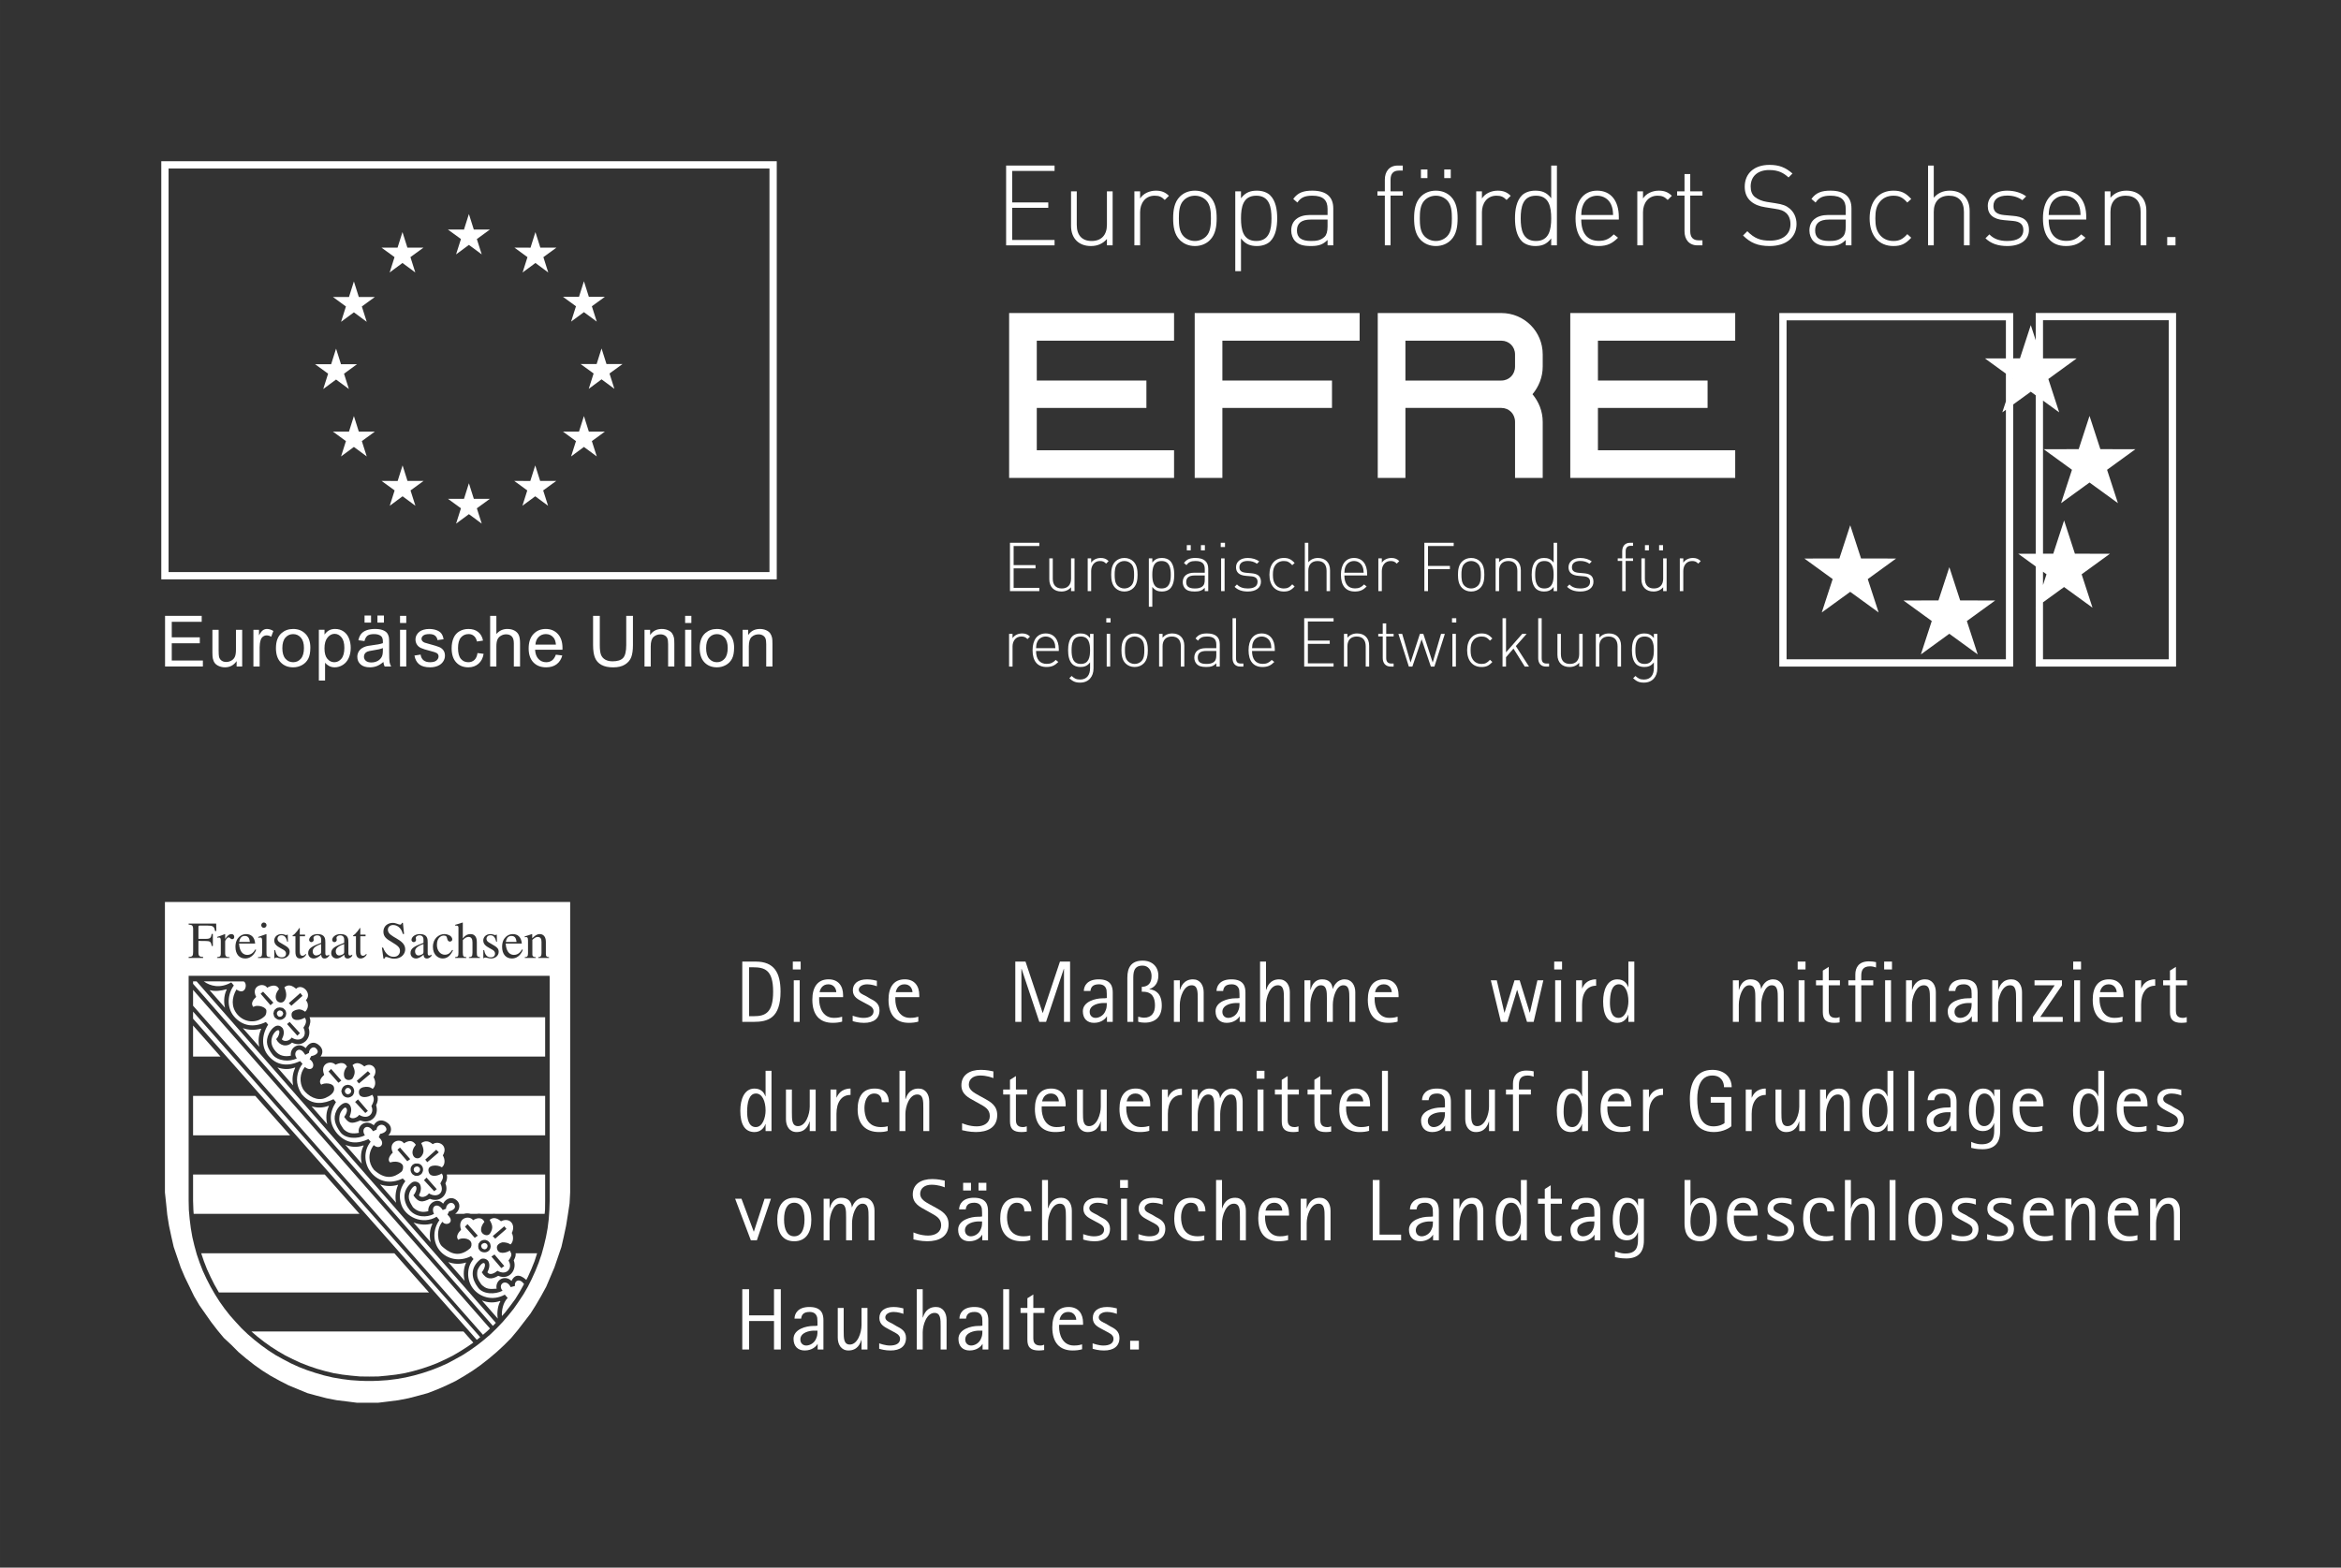 <?xml version="1.0" encoding="UTF-8"?>
<svg id="EFRE" xmlns="http://www.w3.org/2000/svg" width="113.395mm" height="75.956mm" viewBox="0 0 321.435 215.309">
  <rect x="0" y="0" width="321.435" height="215.309" fill="#333333" stroke="none"/>
  <path d="M276.424,49.223v-6.228h-32.115v48.559h32.115V55.554l2.416-1.752,.679,.493v21.757l-2.4,.004,2.4,1.744v5.629l-.012,.036,.012-.009v8.099h19.271V42.983h-19.271v3.753l-.678-2.08-1.489,4.565-.928,.002Zm-1,41.331h-30.115V43.995h30.115v5.23l-2.877,.005,2.877,2.09v3.811l-.492,1.505,.492-.357v34.275Zm1-38.482v-.026l.007,.005-.007,.021Zm4.095,26.453l.482,.35-.482,1.481v-1.832Zm0-34.542h17.271v46.571h-17.271v-7.825l2.892-2.101,3.905,2.836-1.492-4.586,3.887-2.823-4.811-.007-1.484-4.567-1.488,4.567-1.408,.002v-21.029l2.223,1.615-1.49-4.584,3.886-2.822-4.618-.008v-5.238Z" fill="#fff"/>
  <polygon points="284.496 64.522 282.999 69.108 286.905 66.273 290.807 69.108 289.315 64.524 293.203 61.702 288.392 61.69 286.906 57.126 285.419 61.69 280.613 61.702 284.496 64.522" fill="#fff"/>
  <polygon points="269.143 82.467 267.657 77.903 266.164 82.467 261.361 82.477 265.244 85.295 263.748 89.884 267.654 87.047 271.554 89.884 270.063 85.298 273.952 82.477 269.143 82.467" fill="#fff"/>
  <polygon points="255.534 76.704 254.05 72.14 252.558 76.704 247.753 76.714 251.637 79.535 250.142 84.121 254.047 81.286 257.949 84.121 256.457 79.537 260.344 76.714 255.534 76.704" fill="#fff"/>
  <polygon points="142.705 74.995 142.705 74.546 138.675 74.546 138.675 81.189 142.705 81.189 142.705 80.741 139.178 80.741 139.178 78.063 142.183 78.063 142.183 77.616 139.178 77.616 139.178 74.995 142.705 74.995" fill="#fff"/>
  <path d="M149.348,76.692v4.497h.476v-2.771c0-.728,.428-1.364,1.204-1.364,.373,0,.578,.085,.848,.358l.345-.346c-.316-.318-.652-.43-1.082-.43-.532,0-1.054,.234-1.315,.653v-.597h-.476Z" fill="#fff"/>
  <path d="M176.28,77.054c.476,0,.774,.141,1.155,.57l.327-.296c-.485-.535-.869-.692-1.482-.692-1.223,0-1.978,.876-1.978,2.305,0,1.427,.755,2.303,1.978,2.303,.613,0,.997-.159,1.482-.689l-.327-.299c-.381,.43-.679,.569-1.155,.569-.504,0-.924-.206-1.195-.598-.222-.325-.308-.681-.308-1.286,0-.608,.086-.962,.308-1.288,.271-.393,.691-.599,1.195-.599Z" fill="#fff"/>
  <path d="M157.743,76.692v6.643h.476v-2.724c.392,.521,.831,.633,1.334,.633,.466,0,.868-.159,1.102-.392,.456-.457,.577-1.201,.577-1.911,0-.709-.12-1.457-.577-1.914-.234-.234-.636-.391-1.102-.391-.503,0-.942,.112-1.334,.635v-.579h-.476Zm1.744,.362c1.102,0,1.27,.953,1.27,1.887,0,.932-.168,1.884-1.27,1.884-1.101,0-1.268-.952-1.268-1.884,0-.934,.167-1.887,1.268-1.887Z" fill="#fff"/>
  <path d="M147.538,81.189v-4.497h-.475v2.789c0,.849-.467,1.344-1.27,1.344-.803,0-1.24-.475-1.24-1.344v-2.789h-.476v2.873c0,.532,.169,.962,.468,1.25,.289,.281,.69,.429,1.194,.429,.541,0,.989-.196,1.325-.586v.531h.475Z" fill="#fff"/>
  <path d="M179.163,74.546v6.643h.475v-2.789c0-.851,.467-1.346,1.268-1.346,.805,0,1.242,.478,1.242,1.346v2.789h.475v-2.873c0-1.037-.633-1.68-1.657-1.68-.543,0-.991,.197-1.327,.587v-2.677h-.475Z" fill="#fff"/>
  <path d="M184.117,78.941c0,1.502,.672,2.303,1.911,2.303,.748,0,1.167-.232,1.624-.689l-.354-.282c-.383,.385-.71,.542-1.242,.542-.951,0-1.464-.634-1.464-1.773h3.127v-.214c0-1.372-.681-2.192-1.803-2.192-1.127,0-1.799,.858-1.799,2.305Zm2.966-1.131c.112,.281,.139,.422,.158,.851h-2.649c.019-.429,.045-.57,.159-.851,.196-.464,.652-.756,1.165-.756,.513,0,.971,.292,1.167,.756Z" fill="#fff"/>
  <rect x="162.957" y="74.872" width=".54" height=".719" fill="#fff"/>
  <path d="M223.905,74.966h.326v-.42h-.412c-.707,0-1.08,.494-1.08,1.177v.969h-.616v.352h.616v4.144h.476v-4.144h1.016v-.352h-1.016v-.981c0-.466,.214-.746,.689-.746Z" fill="#fff"/>
  <path d="M216.974,80.825c-.644,0-1.12-.178-1.476-.552l-.325,.327c.458,.441,1.035,.644,1.819,.644,1.102,0,1.8-.512,1.8-1.335,0-.876-.568-1.109-1.315-1.173l-.728-.066c-.634-.057-.913-.291-.913-.756,0-.551,.411-.869,1.15-.869,.491,0,.912,.131,1.258,.383l.316-.317c-.39-.297-.962-.475-1.574-.475-.983,0-1.618,.503-1.618,1.278,0,.699,.45,1.102,1.356,1.176l.745,.064c.588,.056,.859,.289,.859,.755,0,.608-.476,.916-1.354,.916Z" fill="#fff"/>
  <rect x="225.865" y="74.872" width=".54" height=".719" fill="#fff"/>
  <rect x="164.896" y="74.872" width=".542" height=".719" fill="#fff"/>
  <path d="M213.324,77.271c-.391-.523-.829-.635-1.334-.635-.465,0-.866,.157-1.1,.391-.458,.457-.578,1.205-.578,1.914,0,.71,.12,1.454,.578,1.911,.233,.233,.635,.392,1.1,.392,.505,0,.943-.112,1.334-.633v.578h.476v-6.643h-.476v2.725Zm-1.27,3.554c-1.099,0-1.266-.952-1.266-1.884,0-.934,.167-1.887,1.266-1.887,1.103,0,1.27,.953,1.27,1.887,0,.932-.167,1.884-1.27,1.884Z" fill="#fff"/>
  <path d="M173.137,79.909c0-.876-.569-1.109-1.316-1.173l-.727-.066c-.635-.057-.914-.291-.914-.756,0-.551,.41-.869,1.148-.869,.494,0,.913,.131,1.259,.383l.319-.317c-.394-.297-.961-.475-1.578-.475-.979,0-1.614,.503-1.614,1.278,0,.699,.449,1.102,1.352,1.176l.748,.064c.589,.056,.857,.289,.857,.755,0,.608-.474,.916-1.354,.916-.643,0-1.117-.178-1.474-.552l-.327,.327c.458,.441,1.037,.644,1.822,.644,1.101,0,1.8-.512,1.8-1.335Z" fill="#fff"/>
  <path d="M228.365,79.481c0,.849-.468,1.344-1.271,1.344-.802,0-1.24-.475-1.24-1.344v-2.789h-.477v2.873c0,.532,.168,.962,.469,1.25,.288,.281,.689,.429,1.193,.429,.54,0,.988-.196,1.325-.586v.531h.476v-4.497h-.476v2.789Z" fill="#fff"/>
  <path d="M232.329,77.054c.375,0,.58,.085,.849,.358l.347-.346c-.317-.318-.653-.43-1.084-.43-.531,0-1.054,.234-1.314,.653v-.597h-.477v4.497h.477v-2.771c0-.728,.427-1.364,1.203-1.364Z" fill="#fff"/>
  <rect x="167.615" y="74.546" width=".585" height=".587" fill="#fff"/>
  <rect x="167.667" y="76.692" width=".478" height="4.497" fill="#fff"/>
  <rect x="227.806" y="74.872" width=".541" height=".719" fill="#fff"/>
  <polygon points="199.602 74.995 199.602 74.546 195.573 74.546 195.573 81.189 196.076 81.189 196.076 78.175 199.081 78.175 199.081 77.729 196.076 77.729 196.076 74.995 199.602 74.995" fill="#fff"/>
  <path d="M192.13,77.066c-.316-.318-.652-.43-1.082-.43-.533,0-1.055,.234-1.314,.653v-.597h-.478v4.497h.478v-2.771c0-.728,.431-1.364,1.2-1.364,.373,0,.58,.085,.851,.358l.346-.346Z" fill="#fff"/>
  <path d="M205.358,76.692v4.497h.475v-2.789c0-.851,.467-1.346,1.269-1.346,.805,0,1.241,.478,1.241,1.346v2.789h.477v-2.873c0-.533-.169-.961-.469-1.25-.287-.28-.688-.43-1.194-.43-.54,0-.988,.197-1.325,.587v-.531h-.475Z" fill="#fff"/>
  <path d="M201.999,81.244c.504,0,.934-.177,1.251-.493,.477-.478,.56-1.167,.56-1.81,0-.646-.083-1.335-.56-1.81-.317-.317-.747-.495-1.251-.495-.502,0-.932,.178-1.25,.495-.475,.475-.559,1.165-.559,1.81,0,.643,.084,1.332,.559,1.81,.318,.316,.748,.493,1.25,.493Zm-.932-3.807c.242-.242,.567-.383,.932-.383,.363,0,.691,.141,.934,.383,.373,.373,.401,.981,.401,1.504,0,.521-.028,1.129-.401,1.502-.242,.243-.57,.382-.934,.382-.364,0-.689-.139-.932-.382-.375-.373-.401-.982-.401-1.502,0-.523,.026-1.131,.401-1.504Z" fill="#fff"/>
  <path d="M154.384,81.244c.504,0,.934-.177,1.251-.493,.475-.478,.56-1.167,.56-1.81,0-.646-.085-1.335-.56-1.81-.317-.317-.747-.495-1.251-.495-.503,0-.931,.178-1.249,.495-.477,.475-.561,1.165-.561,1.81,0,.643,.085,1.332,.561,1.81,.318,.316,.746,.493,1.249,.493Zm-.931-3.807c.243-.242,.567-.383,.931-.383,.364,0,.69,.141,.934,.383,.373,.373,.401,.981,.401,1.504,0,.521-.028,1.129-.401,1.502-.244,.243-.57,.382-.934,.382-.364,0-.688-.139-.931-.382-.375-.373-.402-.982-.402-1.502,0-.523,.027-1.131,.402-1.504Z" fill="#fff"/>
  <path d="M163.967,78.661c-.981,0-1.569,.474-1.569,1.297,0,.335,.123,.661,.326,.876,.29,.298,.663,.41,1.326,.41,.632,0,.988-.12,1.371-.503v.448h.477v-3.079c0-.943-.56-1.474-1.745-1.474-.729,0-1.205,.157-1.587,.692l.347,.296c.278-.409,.607-.57,1.24-.57,.915,0,1.269,.383,1.269,1.102v.505h-1.454Zm1.454,.961c0,.42-.083,.7-.253,.857-.316,.308-.707,.346-1.118,.346-.811,0-1.176-.282-1.176-.877,0-.598,.373-.906,1.146-.906h1.4v.58Z" fill="#fff"/>
  <rect x="151.903" y="84.911" width=".587" height=".59" fill="#fff"/>
  <path d="M138.553,91.554h.476v-2.77c0-.728,.429-1.36,1.204-1.36,.372,0,.578,.082,.849,.352l.346-.344c-.317-.317-.654-.43-1.084-.43-.531,0-1.053,.234-1.315,.652v-.596h-.476v4.496Z" fill="#fff"/>
  <path d="M155.794,91.61c.503,0,.932-.176,1.25-.493,.476-.477,.56-1.167,.56-1.81,0-.646-.084-1.334-.56-1.811-.318-.318-.747-.494-1.25-.494-.505,0-.933,.176-1.251,.494-.475,.477-.559,1.165-.559,1.811,0,.643,.084,1.333,.559,1.81,.318,.317,.746,.493,1.251,.493Zm-.933-3.805c.242-.244,.569-.381,.933-.381,.364,0,.69,.137,.932,.381,.374,.372,.401,.979,.401,1.502,0,.523-.027,1.128-.401,1.501-.242,.243-.568,.382-.932,.382-.364,0-.691-.139-.933-.382-.374-.373-.401-.978-.401-1.501,0-.523,.027-1.13,.401-1.502Z" fill="#fff"/>
  <path d="M167.007,91.108v.446h.475v-3.078c0-.943-.56-1.474-1.744-1.474-.728,0-1.201,.159-1.585,.691l.345,.298c.283-.411,.607-.567,1.24-.567,.915,0,1.269,.381,1.269,1.099v.504h-1.457c-.978,0-1.566,.474-1.566,1.298,0,.334,.123,.659,.33,.876,.287,.298,.659,.409,1.322,.409,.634,0,.988-.119,1.371-.502Zm-2.546-.794c0-.598,.372-.904,1.148-.904h1.398v.579c0,.418-.085,.7-.251,.857-.319,.308-.71,.344-1.12,.344-.812,0-1.175-.278-1.175-.876Z" fill="#fff"/>
  <path d="M150.148,91.808v-4.75h-.474v.579c-.392-.522-.831-.635-1.335-.635-.468,0-.867,.159-1.101,.393-.457,.455-.579,1.202-.579,1.912,0,.708,.122,1.455,.579,1.91,.234,.237,.633,.393,1.101,.393,.504,0,.943-.111,1.335-.633v.803c0,.886-.421,1.555-1.364,1.555-.569,0-.81-.175-1.165-.493l-.317,.318c.475,.419,.81,.597,1.482,.597,1.168,0,1.838-.821,1.838-1.949Zm-1.744-.618c-1.101,0-1.269-.949-1.269-1.883,0-.934,.168-1.883,1.269-1.883,1.101,0,1.27,.949,1.27,1.883,0,.934-.169,1.883-1.27,1.883Z" fill="#fff"/>
  <path d="M145.381,89.195c0-1.373-.681-2.193-1.8-2.193-1.13,0-1.801,.858-1.801,2.305,0,1.501,.671,2.303,1.913,2.303,.746,0,1.166-.232,1.623-.69l-.354-.28c-.382,.384-.71,.542-1.242,.542-.952,0-1.464-.635-1.464-1.772h3.125v-.215Zm-3.125-.168c.02-.43,.046-.569,.159-.85,.195-.467,.653-.753,1.166-.753,.513,0,.971,.286,1.166,.753,.112,.281,.139,.42,.159,.85h-2.65Z" fill="#fff"/>
  <path d="M159.629,88.765c0-.849,.465-1.341,1.267-1.341,.804,0,1.241,.475,1.241,1.341v2.789h.477v-2.873c0-.53-.168-.96-.466-1.249-.291-.282-.692-.43-1.195-.43-.54,0-.988,.197-1.323,.588v-.532h-.478v4.496h.478v-2.789Z" fill="#fff"/>
  <rect x="151.959" y="87.058" width=".475" height="4.496" fill="#fff"/>
  <path d="M191.354,87.412v-.354h-1.018v-1.437h-.476v1.437h-.616v.354h.616v2.967c0,.682,.376,1.175,1.083,1.175h.411v-.417h-.325c-.479,0-.692-.282-.692-.747v-2.978h1.018Z" fill="#fff"/>
  <polygon points="195.198 87.805 196.468 91.554 196.953 91.554 198.389 87.058 197.866 87.058 196.72 90.996 195.432 87.058 194.964 87.058 193.678 90.996 192.53 87.058 192.008 87.058 193.444 91.554 193.928 91.554 195.198 87.805" fill="#fff"/>
  <path d="M227.562,91.808v-4.75h-.476v.579c-.391-.522-.83-.635-1.333-.635-.468,0-.868,.159-1.101,.393-.458,.455-.578,1.202-.578,1.912,0,.708,.12,1.455,.578,1.91,.233,.237,.634,.393,1.101,.393,.503,0,.942-.111,1.333-.633v.803c0,.886-.419,1.555-1.364,1.555-.567,0-.81-.175-1.164-.493l-.318,.318c.477,.419,.812,.597,1.482,.597,1.167,0,1.84-.821,1.84-1.949Zm-1.746-.618c-1.099,0-1.268-.949-1.268-1.883,0-.934,.169-1.883,1.268-1.883,1.103,0,1.271,.949,1.271,1.883,0,.934-.168,1.883-1.271,1.883Z" fill="#fff"/>
  <path d="M219.595,88.765c0-.849,.466-1.341,1.269-1.341,.802,0,1.239,.475,1.239,1.341v2.789h.477v-2.873c0-.53-.169-.96-.465-1.249-.288-.282-.69-.43-1.196-.43-.54,0-.988,.197-1.323,.588v-.532h-.478v4.496h.478v-2.789Z" fill="#fff"/>
  <rect x="199.37" y="84.911" width=".585" height=".59" fill="#fff"/>
  <rect x="199.425" y="87.058" width=".477" height="4.496" fill="#fff"/>
  <polygon points="206.786 90.267 207.81 89.083 209.361 91.554 209.946 91.554 208.136 88.738 209.62 87.058 209.014 87.058 206.786 89.596 206.786 84.911 206.308 84.911 206.308 91.554 206.786 91.554 206.786 90.267" fill="#fff"/>
  <path d="M174.972,90.92l-.354-.28c-.382,.384-.71,.542-1.24,.542-.952,0-1.466-.635-1.466-1.772h3.127v-.215c0-1.373-.683-2.193-1.801-2.193-1.13,0-1.802,.858-1.802,2.305,0,1.501,.672,2.303,1.911,2.303,.746,0,1.167-.232,1.624-.69Zm-2.899-2.743c.194-.467,.652-.753,1.166-.753,.512,0,.969,.286,1.165,.753,.111,.281,.139,.42,.158,.85h-2.649c.02-.43,.047-.569,.16-.85Z" fill="#fff"/>
  <path d="M212.698,91.554v-.417h-.325c-.532,0-.69-.254-.69-.758v-5.468h-.476v5.479c0,.698,.353,1.164,1.084,1.164h.408Z" fill="#fff"/>
  <path d="M203.427,91.61c.613,0,.999-.156,1.483-.69l-.326-.297c-.383,.428-.683,.567-1.157,.567-.504,0-.926-.206-1.192-.597-.228-.326-.311-.679-.311-1.286,0-.607,.082-.962,.311-1.289,.267-.392,.689-.594,1.192-.594,.475,0,.774,.137,1.157,.567l.326-.298c-.484-.532-.87-.691-1.483-.691-1.224,0-1.979,.876-1.979,2.305s.755,2.303,1.979,2.303Z" fill="#fff"/>
  <polygon points="183.108 85.361 183.108 84.911 179.075 84.911 179.075 91.554 183.108 91.554 183.108 91.108 179.579 91.108 179.579 88.431 182.584 88.431 182.584 87.983 179.579 87.983 179.579 85.361 183.108 85.361" fill="#fff"/>
  <path d="M186.336,87.002c-.542,0-.991,.197-1.326,.588v-.532h-.476v4.496h.476v-2.789c0-.849,.466-1.341,1.268-1.341,.805,0,1.244,.475,1.244,1.341v2.789h.473v-2.873c0-.53-.167-.96-.466-1.249-.289-.282-.69-.43-1.193-.43Z" fill="#fff"/>
  <path d="M169.237,84.911v5.479c0,.698,.353,1.164,1.082,1.164h.409v-.417h-.326c-.531,0-.69-.254-.69-.758v-5.468h-.475Z" fill="#fff"/>
  <path d="M215.507,91.61c.543,0,.991-.196,1.326-.586v.53h.475v-4.496h-.475v2.789c0,.85-.467,1.343-1.271,1.343-.802,0-1.24-.475-1.24-1.343v-2.789h-.476v2.872c0,.533,.168,.963,.467,1.252,.289,.28,.69,.428,1.193,.428Z" fill="#fff"/>
  <polygon points="238.256 61.843 219.406 61.843 219.406 56.028 234.462 56.028 234.462 52.266 219.406 52.266 219.406 46.792 238.256 46.792 238.256 42.995 215.609 42.995 215.609 65.64 238.256 65.64 238.256 61.843" fill="#fff"/>
  <path d="M208.026,57.942v7.698h3.799v-7.698c0-1.47-.55-2.771-1.404-3.795,.854-1.027,1.404-2.327,1.404-3.798v-1.677c0-3.147-2.534-5.677-5.682-5.677h-16.968v22.645h3.799v-9.612h13.169c1.062,0,1.883,.82,1.883,1.914Zm-15.052-11.15h13.169c1.062,0,1.883,.821,1.883,1.88v1.677c0,1.094-.82,1.917-1.883,1.917h-13.169v-5.474Z" fill="#fff"/>
  <polygon points="138.56 65.64 161.206 65.64 161.206 61.843 142.357 61.843 142.357 56.028 157.409 56.028 157.409 52.266 142.357 52.266 142.357 46.792 161.206 46.792 161.206 42.995 138.56 42.995 138.56 65.64" fill="#fff"/>
  <polygon points="164.041 65.64 167.841 65.64 167.841 56.028 182.891 56.028 182.891 52.266 167.841 52.266 167.841 46.792 186.686 46.792 186.686 42.995 164.041 42.995 164.041 65.64" fill="#fff"/>
  <polygon points="144.798 32.959 138.978 32.959 138.978 28.542 143.935 28.542 143.935 27.803 138.978 27.803 138.978 23.477 144.798 23.477 144.798 22.738 138.147 22.738 138.147 33.699 144.798 33.699 144.798 32.959" fill="#fff"/>
  <path d="M149.802,33.792c.893,0,1.632-.325,2.186-.97v.877h.785v-7.421h-.785v4.603c0,1.402-.77,2.218-2.094,2.218-1.325,0-2.047-.786-2.047-2.218v-4.603h-.786v4.742c0,.877,.278,1.586,.77,2.063,.478,.461,1.138,.709,1.971,.709Z" fill="#fff"/>
  <path d="M156.545,29.126c0-1.201,.708-2.247,1.986-2.247,.615,0,.954,.138,1.4,.584l.57-.569c-.524-.524-1.077-.707-1.785-.707-.878,0-1.74,.383-2.171,1.076v-.985h-.786v7.421h.786v-4.573Z" fill="#fff"/>
  <path d="M164.071,33.792c.83,0,1.54-.295,2.061-.817,.784-.785,.924-1.924,.924-2.986,0-1.062-.14-2.201-.924-2.988-.521-.523-1.231-.814-2.061-.814-.831,0-1.541,.291-2.064,.814-.787,.787-.924,1.926-.924,2.988,0,1.062,.137,2.201,.924,2.986,.523,.522,1.232,.817,2.064,.817Zm-1.541-6.282c.4-.401,.938-.631,1.541-.631,.598,0,1.138,.231,1.54,.631,.611,.616,.658,1.616,.658,2.479,0,.861-.047,1.863-.658,2.478-.402,.4-.942,.632-1.54,.632-.603,0-1.141-.232-1.541-.632-.616-.615-.662-1.617-.662-2.478,0-.863,.046-1.863,.662-2.479Z" fill="#fff"/>
  <path d="M170.397,32.744c.647,.863,1.37,1.048,2.201,1.048,.769,0,1.432-.264,1.815-.647,.756-.755,.955-1.986,.955-3.156,0-1.171-.199-2.403-.955-3.156-.383-.386-1.046-.646-1.815-.646-.831,0-1.554,.183-2.201,1.045v-.954h-.786v10.962h.786v-4.496Zm2.094-5.865c1.816,0,2.092,1.57,2.092,3.11,0,1.539-.275,3.11-2.092,3.11-1.818,0-2.094-1.571-2.094-3.11,0-1.54,.275-3.11,2.094-3.11Z" fill="#fff"/>
  <path d="M179.88,29.527c-1.616,0-2.586,.785-2.586,2.14,0,.554,.199,1.093,.538,1.447,.477,.493,1.093,.678,2.185,.678,1.049,0,1.634-.202,2.267-.833v.74h.784v-5.082c0-1.553-.925-2.43-2.879-2.43-1.2,0-1.987,.26-2.618,1.138l.57,.492c.46-.677,1.002-.939,2.048-.939,1.508,0,2.095,.631,2.095,1.816v.832h-2.403Zm2.403,1.586c0,.692-.141,1.154-.417,1.415-.524,.509-1.17,.571-1.85,.571-1.339,0-1.938-.462-1.938-1.448,0-.985,.615-1.493,1.891-1.493h2.314v.955Z" fill="#fff"/>
  <path d="M190.147,33.699h.786v-6.836h1.677v-.585h-1.677v-1.615c0-.77,.354-1.233,1.139-1.233h.538v-.692h-.678c-1.17,0-1.785,.816-1.785,1.939v1.601h-1.015v.585h1.015v6.836Z" fill="#fff"/>
  <path d="M197.153,33.792c.83,0,1.539-.295,2.062-.817,.785-.785,.924-1.924,.924-2.986,0-1.062-.139-2.201-.924-2.988-.522-.523-1.231-.814-2.062-.814-.833,0-1.541,.291-2.064,.814-.786,.787-.923,1.926-.923,2.988,0,1.062,.137,2.201,.923,2.986,.523,.522,1.231,.817,2.064,.817Zm-1.541-6.282c.399-.401,.939-.631,1.541-.631,.6,0,1.137,.231,1.539,.631,.614,.616,.661,1.616,.661,2.479,0,.861-.047,1.863-.661,2.478-.402,.4-.94,.632-1.539,.632-.602,0-1.142-.232-1.541-.632-.614-.615-.662-1.617-.662-2.478,0-.863,.048-1.863,.662-2.479Z" fill="#fff"/>
  <rect x="195.104" y="23.276" width=".893" height="1.185" fill="#fff"/>
  <rect x="198.305" y="23.276" width=".894" height="1.185" fill="#fff"/>
  <path d="M203.481,29.126c0-1.201,.705-2.247,1.984-2.247,.615,0,.955,.138,1.399,.584l.568-.569c-.521-.524-1.074-.707-1.782-.707-.881,0-1.74,.383-2.17,1.076v-.985h-.786v7.421h.786v-4.573Z" fill="#fff"/>
  <path d="M210.789,33.792c.832,0,1.555-.185,2.202-1.048v.955h.785v-10.961h-.785v4.494c-.647-.862-1.37-1.045-2.202-1.045-.772,0-1.431,.26-1.817,.646-.753,.753-.953,1.985-.953,3.156,0,1.17,.2,2.401,.953,3.156,.387,.383,1.046,.647,1.817,.647Zm.108-6.913c1.816,0,2.094,1.57,2.094,3.11,0,1.539-.277,3.11-2.094,3.11-1.817,0-2.094-1.571-2.094-3.11,0-1.54,.276-3.11,2.094-3.11Z" fill="#fff"/>
  <path d="M219.488,33.792c1.231,0,1.924-.385,2.678-1.14l-.584-.462c-.632,.632-1.173,.893-2.047,.893-1.571,0-2.418-1.046-2.418-2.925h5.157v-.355c0-2.262-1.125-3.616-2.973-3.616-1.861,0-2.969,1.415-2.969,3.802,0,2.478,1.107,3.803,3.155,3.803Zm-2.109-5.666c.324-.77,1.077-1.247,1.923-1.247,.849,0,1.601,.477,1.926,1.247,.185,.461,.229,.692,.261,1.401h-4.371c.028-.709,.077-.94,.262-1.401Z" fill="#fff"/>
  <path d="M225.598,29.126c0-1.201,.71-2.247,1.989-2.247,.615,0,.953,.138,1.399,.584l.57-.569c-.524-.524-1.077-.707-1.786-.707-.881,0-1.741,.383-2.173,1.076v-.985h-.784v7.421h.784v-4.573Z" fill="#fff"/>
  <path d="M231.295,31.759c0,1.123,.614,1.94,1.786,1.94h.676v-.692h-.537c-.785,0-1.139-.464-1.139-1.232v-4.912h1.676v-.585h-1.676v-2.37h-.786v2.37h-1.014v.585h1.014v4.896Z" fill="#fff"/>
  <path d="M243.027,33.052c-1.325,0-2.126-.308-3.111-1.293l-.586,.585c1.005,1.001,2.019,1.448,3.651,1.448,2.277,0,3.694-1.186,3.694-3.034,0-.878-.354-1.632-.955-2.125-.462-.385-.924-.569-1.955-.722l-1.185-.185c-.616-.093-1.248-.355-1.633-.678-.385-.323-.569-.8-.569-1.431,0-1.386,.954-2.264,2.54-2.264,1.307,0,1.986,.416,2.662,1.017l.539-.539c-.939-.816-1.803-1.186-3.156-1.186-2.095,0-3.4,1.169-3.4,3.002,0,.847,.275,1.524,.861,2.017,.461,.4,1.125,.677,1.954,.8l1.279,.201c.893,.138,1.186,.245,1.587,.584,.397,.354,.599,.893,.599,1.539,0,1.433-1.093,2.264-2.816,2.264Z" fill="#fff"/>
  <path d="M251.033,29.527c-1.617,0-2.587,.785-2.587,2.14,0,.554,.201,1.093,.539,1.447,.478,.493,1.094,.678,2.186,.678,1.047,0,1.632-.202,2.264-.833v.74h.784v-5.082c0-1.553-.923-2.43-2.879-2.43-1.2,0-1.985,.26-2.617,1.138l.57,.492c.461-.677,1.001-.939,2.047-.939,1.509,0,2.095,.631,2.095,1.816v.832h-2.401Zm2.401,1.586c0,.692-.139,1.154-.416,1.415-.523,.509-1.172,.571-1.848,.571-1.339,0-1.941-.462-1.941-1.448,0-.985,.618-1.493,1.896-1.493h2.31v.955Z" fill="#fff"/>
  <path d="M259.976,33.792c1.018,0,1.648-.264,2.45-1.14l-.54-.493c-.631,.708-1.125,.94-1.91,.94-.83,0-1.523-.339-1.971-.987-.369-.538-.507-1.123-.507-2.123,0-1.001,.138-1.587,.507-2.125,.447-.647,1.141-.985,1.971-.985,.785,0,1.279,.231,1.91,.939l.54-.492c-.802-.878-1.433-1.138-2.45-1.138-2.015,0-3.262,1.446-3.262,3.802,0,2.355,1.247,3.803,3.262,3.803Z" fill="#fff"/>
  <path d="M265.519,29.095c0-1.4,.771-2.216,2.096-2.216,1.321,0,2.046,.785,2.046,2.216v4.604h.785v-4.742c0-1.708-1.046-2.77-2.741-2.77-.894,0-1.629,.322-2.186,.969v-4.418h-.783v10.961h.783v-4.604Z" fill="#fff"/>
  <path d="M275.589,33.099c-1.062,0-1.849-.294-2.435-.909l-.537,.539c.753,.724,1.708,1.063,3.003,1.063,1.816,0,2.97-.848,2.97-2.203,0-1.447-.938-1.832-2.17-1.939l-1.201-.108c-1.047-.092-1.509-.478-1.509-1.247,0-.907,.676-1.432,1.893-1.432,.817,0,1.511,.216,2.078,.632l.524-.524c-.647-.493-1.585-.784-2.603-.784-1.615,0-2.666,.83-2.666,2.108,0,1.155,.744,1.817,2.235,1.94l1.232,.108c.97,.092,1.416,.477,1.416,1.246,0,1.001-.784,1.51-2.231,1.51Z" fill="#fff"/>
  <path d="M283.672,33.792c1.228,0,1.922-.385,2.677-1.14l-.583-.462c-.632,.632-1.172,.893-2.049,.893-1.571,0-2.417-1.046-2.417-2.925h5.157v-.355c0-2.262-1.124-3.616-2.971-3.616-1.863,0-2.974,1.415-2.974,3.802,0,2.478,1.11,3.803,3.159,3.803Zm-2.112-5.666c.324-.77,1.079-1.247,1.927-1.247,.847,0,1.601,.477,1.926,1.247,.182,.461,.228,.692,.259,1.401h-4.371c.03-.709,.078-.94,.26-1.401Z" fill="#fff"/>
  <path d="M289.782,29.095c0-1.4,.771-2.216,2.094-2.216,1.324,0,2.048,.785,2.048,2.216v4.604h.787v-4.742c0-.877-.28-1.586-.771-2.063-.478-.461-1.141-.707-1.972-.707-.894,0-1.632,.322-2.187,.969v-.878h-.784v7.421h.784v-4.604Z" fill="#fff"/>
  <rect x="297.572" y="32.559" width="1.139" height="1.14" fill="#fff"/>
  <path d="M106.653,22.145H22.146v57.428H106.653V22.145Zm-1,56.428H23.146V23.145H105.653v55.428Z" fill="#fff"/>
  <polygon points="62.62 34.94 64.383 33.637 66.144 34.94 65.474 32.833 67.263 31.529 65.057 31.529 64.383 29.396 63.707 31.531 61.503 31.529 63.291 32.833 62.62 34.94" fill="#fff"/>
  <polygon points="53.502 37.423 55.263 36.12 57.024 37.423 56.355 35.315 58.144 34.013 55.938 34.013 55.262 31.876 54.587 34.014 52.383 34.013 54.171 35.315 53.502 37.423" fill="#fff"/>
  <polygon points="46.829 44.202 48.592 42.898 50.354 44.202 49.683 42.093 51.472 40.79 49.266 40.79 48.592 38.654 47.917 40.792 45.711 40.79 47.499 42.093 46.829 44.202" fill="#fff"/>
  <polygon points="44.382 53.432 46.143 52.129 47.905 53.432 47.236 51.325 49.024 50.022 46.819 50.022 46.143 47.885 45.469 50.026 43.263 50.022 45.052 51.325 44.382 53.432" fill="#fff"/>
  <polygon points="49.266 59.28 48.592 57.145 47.917 59.283 45.711 59.28 47.499 60.585 46.829 62.691 48.592 61.385 50.354 62.691 49.683 60.585 51.472 59.28 49.266 59.28" fill="#fff"/>
  <polygon points="55.952 66.056 55.277 63.922 54.603 66.058 52.397 66.056 54.185 67.359 53.515 69.467 55.277 68.164 57.038 69.467 56.369 67.359 58.158 66.056 55.952 66.056" fill="#fff"/>
  <polygon points="65.059 68.511 64.384 66.376 63.71 68.513 61.504 68.511 63.292 69.815 62.623 71.921 64.385 70.619 66.146 71.921 65.475 69.815 67.265 68.511 65.059 68.511" fill="#fff"/>
  <polygon points="71.73 69.467 73.492 68.164 75.254 69.467 74.582 67.359 76.372 66.056 74.166 66.056 73.492 63.922 72.816 66.058 70.612 66.056 72.399 67.359 71.73 69.467" fill="#fff"/>
  <polygon points="78.415 62.691 80.177 61.385 81.939 62.691 81.267 60.585 83.056 59.28 80.853 59.28 80.177 57.145 79.501 59.283 77.297 59.28 79.086 60.585 78.415 62.691" fill="#fff"/>
  <polygon points="81.923 49.998 79.717 49.996 81.507 51.298 80.837 53.407 82.596 52.101 84.359 53.407 83.689 51.298 85.48 49.996 83.273 49.996 82.596 47.86 81.923 49.998" fill="#fff"/>
  <polygon points="78.415 44.173 80.177 42.871 81.939 44.173 81.267 42.066 83.056 40.765 80.853 40.765 80.177 38.628 79.501 40.767 77.297 40.765 79.086 42.066 78.415 44.173" fill="#fff"/>
  <polygon points="71.756 37.425 73.52 36.12 75.279 37.425 74.61 35.318 76.4 34.013 74.191 34.013 73.517 31.879 72.844 34.017 70.637 34.013 72.425 35.318 71.756 37.425" fill="#fff"/>
  <polygon points="27.695 85.405 27.695 84.584 22.663 84.584 22.663 91.542 27.856 91.542 27.856 90.721 23.584 90.721 23.584 88.352 27.434 88.352 27.434 87.536 23.584 87.536 23.584 85.405 27.695 85.405" fill="#fff"/>
  <path d="M33.253,91.542v-5.041h-.855v2.701c0,.43-.047,.758-.14,.984-.094,.227-.252,.405-.477,.537-.225,.131-.466,.196-.722,.196-.256,0-.471-.063-.645-.191-.174-.128-.288-.305-.342-.529-.035-.156-.052-.456-.052-.902v-2.796h-.855v3.123c0,.365,.017,.629,.053,.797,.05,.25,.138,.461,.263,.634,.125,.173,.316,.317,.574,.43,.258,.114,.536,.171,.833,.171,.674,0,1.207-.284,1.6-.855v.741h.765Z" fill="#fff"/>
  <path d="M34.795,86.501v5.041h.855v-2.639c0-.361,.047-.693,.142-.997,.063-.2,.169-.355,.318-.468,.149-.112,.317-.169,.504-.169,.208,0,.417,.062,.626,.186l.294-.793c-.297-.184-.59-.275-.878-.275-.199,0-.382,.057-.548,.17-.166,.114-.347,.351-.544,.708v-.764h-.769Z" fill="#fff"/>
  <path d="M38.668,86.947c-.519,.449-.779,1.14-.779,2.074,0,.852,.218,1.503,.653,1.956,.436,.452,1.006,.679,1.712,.679,.439,0,.845-.104,1.217-.309,.372-.206,.655-.494,.85-.866,.194-.371,.292-.882,.292-1.531,0-.8-.22-1.428-.66-1.882-.44-.454-1.006-.681-1.699-.681-.624,0-1.152,.187-1.586,.56Zm3.067,2.046c0,.661-.141,1.154-.423,1.476-.281,.323-.634,.485-1.058,.485-.428,0-.782-.162-1.064-.483-.281-.321-.422-.804-.422-1.45,0-.645,.141-1.128,.422-1.447,.282-.321,.636-.48,1.064-.48,.421,0,.773,.16,1.056,.482,.283,.321,.425,.794,.425,1.417Z" fill="#fff"/>
  <path d="M43.78,86.501v6.973h.854v-2.455c.146,.185,.332,.336,.558,.457,.226,.119,.482,.18,.766,.18,.389,0,.761-.111,1.113-.33,.353-.22,.622-.536,.807-.95,.186-.413,.278-.877,.278-1.393,0-.481-.083-.923-.251-1.326-.168-.404-.417-.716-.746-.938-.329-.221-.709-.332-1.139-.332-.329,0-.61,.064-.84,.192-.232,.129-.439,.321-.622,.577v-.655h-.778Zm1.193,1.065c.28-.34,.602-.51,.966-.51,.367,0,.683,.16,.947,.48,.265,.319,.396,.799,.396,1.442,0,.675-.135,1.172-.405,1.493-.271,.321-.596,.483-.975,.483-.374,0-.692-.156-.955-.466-.263-.31-.394-.789-.394-1.438,0-.649,.141-1.143,.42-1.484Z" fill="#fff"/>
  <rect x="50.054" y="84.541" width=".893" height=".972" fill="#fff"/>
  <path d="M51.046,88.636c-.338,.041-.592,.084-.759,.129-.228,.064-.433,.156-.615,.28-.182,.123-.329,.286-.442,.492-.112,.204-.168,.428-.168,.675,0,.421,.149,.768,.446,1.039,.297,.269,.723,.405,1.277,.405,.336,0,.65-.056,.942-.166,.293-.112,.597-.301,.914-.571,.025,.238,.082,.446,.171,.623h.892c-.107-.193-.179-.395-.215-.606-.037-.21-.055-.713-.055-1.506v-1.139c0-.38-.014-.643-.043-.789-.05-.234-.139-.428-.266-.582-.126-.153-.324-.28-.593-.381-.269-.102-.619-.152-1.049-.152-.433,0-.815,.059-1.144,.178-.329,.118-.581,.288-.755,.508-.174,.219-.299,.508-.375,.866l.836,.114c.091-.357,.233-.606,.424-.748,.192-.14,.489-.211,.89-.211,.431,0,.756,.096,.973,.289,.162,.143,.242,.388,.242,.736,0,.032-.001,.107-.004,.223-.326,.114-.834,.212-1.524,.294Zm1.524,.689c0,.377-.046,.661-.138,.854-.12,.25-.308,.447-.565,.592-.256,.144-.548,.216-.878,.216-.332,0-.584-.076-.757-.228-.173-.152-.259-.342-.259-.57,0-.148,.04-.284,.119-.405,.079-.122,.191-.215,.337-.279,.147-.062,.394-.12,.745-.17,.621-.089,1.086-.196,1.396-.323v.313Z" fill="#fff"/>
  <rect x="51.825" y="84.541" width=".892" height=".972" fill="#fff"/>
  <rect x="54.928" y="84.584" width=".854" height=".982" fill="#fff"/>
  <rect x="54.928" y="86.501" width=".854" height="5.041" fill="#fff"/>
  <path d="M59.057,90.954c-.389,0-.692-.09-.909-.272-.217-.18-.349-.439-.396-.777l-.845,.133c.095,.534,.314,.937,.657,1.21,.343,.272,.843,.408,1.498,.408,.396,0,.75-.069,1.063-.206,.314-.138,.553-.332,.719-.584,.167-.252,.25-.521,.25-.806,0-.291-.069-.534-.205-.73-.136-.196-.323-.346-.562-.449-.239-.103-.661-.235-1.265-.396-.418-.114-.669-.188-.755-.219-.149-.06-.258-.135-.328-.227-.069-.089-.104-.189-.104-.299,0-.175,.084-.326,.252-.456,.168-.13,.447-.195,.84-.195,.333,0,.589,.074,.771,.218,.182,.147,.293,.349,.33,.609l.836-.115c-.054-.326-.152-.586-.295-.781-.142-.194-.363-.349-.662-.463-.299-.113-.646-.17-1.042-.17-.263,0-.509,.033-.738,.102-.229,.068-.41,.151-.543,.249-.177,.127-.318,.286-.421,.477-.102,.192-.154,.4-.154,.624,0,.247,.063,.473,.188,.676,.125,.204,.308,.365,.55,.48,.243,.116,.677,.253,1.303,.411,.465,.117,.756,.214,.874,.289,.168,.111,.251,.264,.251,.456,0,.215-.095,.403-.285,.561-.19,.16-.481,.241-.873,.241Z" fill="#fff"/>
  <path d="M64.344,87.089c.285,0,.528,.085,.729,.257,.201,.17,.34,.425,.419,.764l.831-.128c-.098-.51-.321-.903-.669-1.18-.348-.277-.796-.415-1.343-.415-.434,0-.835,.102-1.203,.306-.369,.204-.644,.511-.824,.919-.181,.407-.271,.885-.271,1.429,0,.841,.21,1.488,.629,1.939,.419,.45,.974,.676,1.664,.676,.551,0,1.015-.163,1.393-.491,.378-.328,.613-.781,.705-1.361l-.84-.109c-.06,.428-.202,.744-.428,.95-.224,.205-.504,.309-.839,.309-.418,0-.757-.154-1.016-.461-.26-.307-.39-.799-.39-1.477,0-.667,.135-1.155,.404-1.464,.269-.308,.619-.463,1.049-.463Z" fill="#fff"/>
  <path d="M71.406,91.542v-3.195c0-.493-.059-.87-.178-1.13-.118-.259-.315-.462-.591-.609-.275-.148-.599-.221-.973-.221-.608,0-1.111,.231-1.509,.693v-2.496h-.855v6.958h.855v-2.758c0-.396,.047-.705,.142-.93,.095-.226,.254-.403,.477-.534,.223-.132,.462-.197,.715-.197,.338,0,.6,.097,.785,.292,.185,.195,.278,.505,.278,.932v3.195h.854Z" fill="#fff"/>
  <path d="M77.234,89.012c0-.833-.213-1.478-.64-1.937-.427-.459-.979-.688-1.652-.688-.696,0-1.263,.234-1.7,.702-.437,.469-.655,1.127-.655,1.975,0,.819,.216,1.457,.648,1.911,.432,.454,1.017,.681,1.755,.681,.586,0,1.066-.143,1.442-.427,.377-.285,.634-.686,.774-1.201l-.883-.11c-.129,.362-.305,.624-.526,.788-.222,.165-.49,.248-.803,.248-.421,0-.772-.148-1.054-.442-.282-.295-.438-.719-.47-1.272h3.759c.004-.101,.005-.178,.005-.228Zm-3.716-.474c.028-.441,.176-.791,.444-1.054,.267-.264,.597-.395,.989-.395,.434,0,.786,.164,1.059,.495,.177,.211,.285,.529,.322,.954h-2.814Z" fill="#fff"/>
  <path d="M85.986,88.598c0,.874-.144,1.465-.432,1.772-.288,.306-.77,.46-1.448,.46-.395,0-.73-.078-1.004-.233-.273-.155-.466-.376-.579-.662-.113-.287-.168-.731-.168-1.337v-4.014h-.922v4.019c0,.738,.089,1.319,.267,1.745,.177,.426,.473,.751,.887,.976,.414,.224,.947,.337,1.6,.337,.671,0,1.213-.129,1.625-.388,.414-.257,.699-.592,.858-1.003,.158-.412,.237-.967,.237-1.667v-4.019h-.921v4.014Z" fill="#fff"/>
  <path d="M92.279,86.98c-.126-.177-.317-.32-.572-.43-.255-.109-.534-.163-.838-.163-.699,0-1.233,.277-1.604,.83v-.716h-.769v5.041h.854v-2.753c0-.646,.133-1.084,.397-1.315,.264-.231,.578-.347,.942-.347,.228,0,.426,.051,.595,.154,.17,.103,.288,.241,.354,.414,.067,.173,.1,.432,.1,.78v3.067h.854v-3.099c0-.396-.016-.673-.047-.831-.051-.244-.139-.454-.266-.632Z" fill="#fff"/>
  <rect x="94.073" y="84.584" width=".854" height=".982" fill="#fff"/>
  <rect x="94.073" y="86.501" width=".854" height="5.041" fill="#fff"/>
  <path d="M98.439,86.387c-.624,0-1.152,.187-1.586,.56-.518,.449-.779,1.14-.779,2.074,0,.852,.219,1.503,.653,1.956,.436,.452,1.006,.679,1.712,.679,.44,0,.845-.104,1.217-.309,.372-.206,.656-.494,.851-.866,.193-.371,.291-.882,.291-1.531,0-.8-.22-1.428-.66-1.882-.44-.454-1.006-.681-1.699-.681Zm1.058,4.082c-.281,.323-.634,.485-1.058,.485-.427,0-.782-.162-1.064-.483-.281-.321-.422-.804-.422-1.45,0-.645,.141-1.128,.422-1.447,.282-.321,.637-.48,1.064-.48,.421,0,.773,.16,1.056,.482,.284,.321,.425,.794,.425,1.417,0,.661-.141,1.154-.423,1.476Z" fill="#fff"/>
  <path d="M101.965,86.501v5.041h.854v-2.753c0-.646,.132-1.084,.397-1.315,.264-.231,.578-.347,.942-.347,.227,0,.427,.051,.596,.154,.169,.103,.287,.241,.353,.414,.067,.173,.1,.432,.1,.78v3.067h.855v-3.099c0-.396-.016-.673-.048-.831-.051-.244-.14-.454-.265-.632-.127-.177-.318-.32-.573-.43-.254-.109-.534-.163-.838-.163-.699,0-1.234,.277-1.604,.83v-.716h-.769Z" fill="#fff"/>
  <path d="M70.542,173.109c.495,1.329-.65,2.77-2.135,2.121-.876,.537-1.653,.537-2.261-.495,.254-.24,.636-1.032,.339-1.244-.254-.141-.749,.482-.933,1.032-.141,.933,.113,1.258,.537,1.894,.65,.65,1.117,.665,2.106,.58-.127-.466,.113-1.075,.58-1.315,.438-.239,1.018-.197,1.456,.256,.367-.792,1.032-1.062,2.035-.143l.213-.409,.48-1.074,.438-1.089,.354-1.089h-2.948c.039,.329-.071,.606-.261,.976Z" fill="#fff"/>
  <path d="M61.156,162.536c.566,1.329-.608,2.743-2.134,2.121-1.018,.494-1.527,.579-2.262-.481,.24-.239,.636-1.046,.297-1.272-.184-.113-.65,.367-.834,.933-.269,.791,.085,1.315,.48,1.979,.636,.622,1.301,.749,2.107,.537-.057-.453,.197-1.004,.664-1.259,.438-.24,.961-.24,1.371,.227,.424-.82,1.357-1.046,1.993-.325,.45,.511,.215,1.342-.342,1.724h1.183c.29-.087,.619-.093,.963,0h.813c.207-.036,.424-.045,.633,0h1.516c.148-.022,.293-.021,.438,0h6.744l.053-.578,.014-1.23v-3.59h-13.502c.095,.404,.019,.806-.195,1.215Z" fill="#fff"/>
  <polygon points="34.522 182.877 35.316 183.557 36.235 184.277 37.182 184.955 38.157 185.577 39.175 186.171 40.221 186.694 41.296 187.19 42.384 187.613 43.501 187.994 44.646 188.319 45.819 188.603 47.006 188.8 48.208 188.941 49.438 189.054 50.696 189.069 51.94 189.054 53.155 188.941 54.371 188.8 55.558 188.603 56.732 188.319 57.877 187.994 59.007 187.613 60.096 187.19 61.17 186.694 62.216 186.171 63.22 185.577 64.195 184.955 64.987 184.404 63.638 182.877 34.522 182.877" fill="#fff"/>
  <polygon points="26.51 140.853 26.51 145.121 30.281 145.121 26.51 140.853" fill="#fff"/>
  <polygon points="54.147 172.134 27.627 172.134 27.994 173.223 28.418 174.312 28.913 175.386 29.436 176.431 30.015 177.449 30.061 177.521 58.905 177.521 54.147 172.134" fill="#fff"/>
  <polygon points="44.593 161.321 26.51 161.321 26.51 164.911 26.552 166.142 26.592 166.72 49.364 166.72 44.593 161.321" fill="#fff"/>
  <path d="M40.094,143.199c-.735,.678-1.725,.438-2.177-.481,.353-.311,.566-1.031,.368-1.2-.255-.143-.735,.352-.919,.918-.255,.792,0,1.414,.509,1.993,.494,.565,1.229,.749,2.063,.565-.155-1.131,1.117-1.937,2.036-1.032,.467-.792,1.187-1.032,1.908-.339,.51,.49,.462,1.082,.125,1.498h30.846v-5.4H42.502c.207,.465,.099,.938-.132,1.456,.495,1.387-.806,2.785-2.276,2.022Z" fill="#fff"/>
  <polygon points="35.052 150.521 26.51 150.521 26.51 155.935 39.835 155.935 35.052 150.521" fill="#fff"/>
  <path d="M51.643,151.793c.48,1.541-.848,2.672-2.163,2.092-1.258,.566-1.611,.383-2.219-.479,.254-.326,.593-1.032,.212-1.274-.184-.127-.749,.51-.848,1.089-.156,1.032,.141,1.188,.551,1.866,.622,.608,1.244,.664,2.106,.509-.254-.989,.933-1.936,2.036-1.046,.452-.777,1.229-.891,1.993-.24,.53,.464,.48,1.202,.001,1.626h21.541v-5.414h-23.029c.113,.418,.039,.852-.181,1.272Z" fill="#fff"/>
  <path d="M46.102,130.66v.014c0,.335,.207,.557,.471,.557,.156,0,.377-.094,.442-.128,.22-.107,.242-.192,.242-.406v-1.034c-1.076,.357-1.155,.756-1.155,.998Z" fill="#fff"/>
  <path d="M56.992,130.66v.014c0,.335,.206,.557,.47,.557,.157,0,.377-.094,.442-.128,.221-.107,.242-.192,.242-.406v-1.034c-1.076,.357-1.154,.756-1.154,.998Z" fill="#fff"/>
  <path d="M70.24,128.551c-.392,0-.67,.192-.784,.819h1.468c-.05-.342-.121-.819-.684-.819Z" fill="#fff"/>
  <path d="M42.938,130.66v.014c0,.335,.207,.557,.471,.557,.156,0,.377-.094,.441-.128,.221-.107,.243-.192,.243-.406v-1.034c-1.076,.357-1.155,.756-1.155,.998Z" fill="#fff"/>
  <path d="M33.624,128.551c-.392,0-.67,.192-.784,.819h1.468c-.05-.342-.121-.819-.684-.819Z" fill="#fff"/>
  <path d="M22.646,163.776l.161,1.498,.16,1.585,.24,1.497,.321,1.497,.321,1.408,.962,2.818,.561,1.322,1.283,2.642,.722,1.233,1.603,2.289,.882,1.145,.882,1.058,1.042,.969,.962,.968,1.042,.881,1.123,.881,1.122,.792,1.123,.705,1.282,.705,1.203,.616,2.566,1.057,1.282,.353,1.363,.353,1.363,.265,1.443,.176,1.363,.176h2.886l1.443-.176,1.363-.176,1.364-.265,1.362-.353,1.283-.353,1.363-.528,1.203-.528,1.282-.616,1.203-.705,1.123-.705,1.122-.792,1.123-.881,1.041-.881,1.043-.968,.962-.969,.882-1.058,1.764-2.29,.721-1.144,.722-1.233,.722-1.322,1.122-2.642,.962-2.818,.321-1.408,.32-1.497,.241-1.497,.24-1.585,.08-1.498v-39.895H22.646v39.895Zm52.829-29.454v30.589l-.042,1.272-.085,1.258-.155,1.244-.227,1.229-.282,1.188-.325,1.187-.396,1.146-.453,1.13-.494,1.089-.537,1.074-.594,1.031-.665,1.004-.678,.976-.749,.933-.764,.892-.834,.876-.847,.819-.905,.777-.933,.735-.975,.692-1.004,.65-1.046,.58-1.046,.564-1.117,.495-1.117,.438-1.145,.382-1.187,.339-1.202,.283-1.215,.212-1.23,.155-1.272,.085-.792,.027h-.947l-.792-.027-1.272-.085-1.23-.155-1.229-.212-1.202-.283-1.159-.339-1.159-.382-1.131-.438-1.088-.495-1.075-.564-1.046-.58-1.003-.65-.962-.692-.932-.735-.905-.777-.862-.819-.806-.876-.792-.892-.735-.933-.692-.976-.637-1.004-.593-1.031-.552-1.074-.508-1.089-.439-1.13-.395-1.146-.326-1.187-.282-1.188-.212-1.229-.156-1.244-.113-1.258-.028-1.272v-30.886h49.559l.014,.297Zm-3.432-5.707c.32-.093,.655-.2,.983-.321l.05,.015v.562c.349-.327,.62-.577,1.041-.577,.327,0,.833,.192,.833,1.069v1.632c0,.335,.086,.442,.435,.47v.108h-1.482v-.108c.263-.02,.449-.057,.449-.598v-1.49c0-.435-.129-.69-.549-.69-.214,0-.435,.143-.706,.405v2.003c0,.235,.1,.35,.471,.37v.108h-1.511v-.108c.335-.02,.442-.113,.442-.533v-1.769c0-.448-.136-.456-.25-.456-.099,0-.178,.016-.206,.029v-.121Zm-1.647-.321c.67,0,1.176,.371,1.255,1.304h-2.217c.086,1.263,.663,1.555,1.133,1.555,.635,0,.941-.485,1.105-.748l.114,.049c-.071,.221-.484,1.192-1.511,1.192-.791,0-1.332-.586-1.332-1.599,0-1.317,.883-1.753,1.453-1.753Zm-3.042,0c.313,0,.534,.144,.655,.144,.064,0,.1-.051,.121-.072h.079l.028,.969h-.107c-.157-.726-.477-.876-.791-.876-.392,0-.541,.278-.541,.463,0,.144,.042,.35,.306,.506l.77,.456c.349,.215,.598,.414,.598,.842,0,.619-.577,.921-1.033,.921-.321,0-.627-.138-.827-.13-.085,0-.114,.021-.156,.087h-.093v-1.113h.114c.085,.378,.221,.998,.919,.998,.243,0,.577-.114,.577-.521,0-.227-.142-.398-.37-.526l-.413-.235c-.442-.249-.834-.513-.834-1.041,0-.399,.306-.869,.998-.869Zm-4.861,3.171c.385-.05,.456-.099,.456-.62v-3.355c0-.214,0-.364-.313-.364-.043,0-.114,0-.136,.007v-.113c.321-.093,.67-.192,1.012-.313l.036,.021v2.151h.014c.25-.355,.599-.584,1.027-.584,.876,0,.883,.849,.883,1.133v1.418c0,.521,.071,.557,.428,.62v.108h-1.511v-.108c.349-.035,.485-.07,.485-.62v-1.41c0-.478-.157-.756-.549-.756-.207,0-.485,.107-.777,.449v1.717c0,.55,.135,.585,.485,.62v.108h-1.54v-.108Zm-1.454-3.171c.257,0,.578,.108,.756,.222,.214,.149,.306,.37,.306,.498,0,.164-.114,.3-.328,.313-.185,.015-.306-.171-.349-.327l-.043-.157c-.056-.214-.092-.342-.47-.342-.264,0-.919,.222-.919,1.269,0,.819,.491,1.36,1.09,1.36,.513,0,.777-.306,1.019-.67l.1,.065c-.385,.812-.848,1.12-1.425,1.12-.57,0-1.333-.466-1.333-1.592,0-1.168,.827-1.76,1.596-1.76Zm-3.441,.171c-.236,0-.507,.128-.507,.35,0,.106,.036,.214,.036,.277,0,.15-.135,.308-.321,.308-.22,0-.306-.2-.306-.314,0-.285,.335-.791,1.162-.791,1.061,0,1.061,.713,1.061,1.141v1.39c0,.207,0,.413,.207,.413,.15,0,.242-.071,.321-.135v.185c-.3,.351-.52,.358-.635,.358-.128,0-.427-.008-.463-.523-.263,.235-.641,.523-1.033,.523-.385,0-.756-.266-.756-.743,0-.712,.62-.955,1.782-1.411v-.435c0-.513-.335-.592-.548-.592Zm-4.997,1.69c.136,.335,.499,1.261,1.461,1.261,.571,0,.856-.406,.856-.791,0-.406-.114-.647-1.162-1.261-.656-.378-1.112-.691-1.112-1.398,0-.812,.649-1.211,1.29-1.211,.428,0,.813,.242,.991,.242,.2,0,.235-.164,.249-.242h.15l.157,1.519h-.178c-.122-.585-.578-1.226-1.326-1.226-.356,0-.72,.222-.72,.663,0,1.069,2.381,1.211,2.381,2.672,0,.607-.485,1.291-1.504,1.291-.542,0-.891-.243-1.105-.243-.15,0-.221,.121-.221,.236h-.157l-.213-1.512h.163Zm-3.819-1.896c.271-.276,.378-.434,.641-.812,.05,0,.05,.036,.05,.093v.826h.72v.228h-.72v2.039c0,.221,0,.642,.364,.642,.228,0,.356-.157,.434-.249l.093,.078c-.171,.306-.506,.543-.834,.543-.363,0-.656-.194-.656-.907v-2.146h-.377c-.014-.007-.029-.027-.029-.049,0-.086,.157-.129,.314-.286Zm-2.074,.207c-.235,0-.506,.128-.506,.35,0,.106,.036,.214,.036,.277,0,.15-.136,.308-.321,.308-.221,0-.306-.2-.306-.314,0-.285,.335-.791,1.161-.791,1.062,0,1.062,.713,1.062,1.141v1.39c0,.207,0,.413,.207,.413,.149,0,.242-.071,.32-.135v.185c-.299,.351-.52,.358-.634,.358-.128,0-.427-.008-.463-.523-.264,.235-.641,.523-1.033,.523-.385,0-.756-.266-.756-.743,0-.712,.62-.955,1.782-1.411v-.435c0-.513-.335-.592-.549-.592Zm-3.164,0c-.235,0-.506,.128-.506,.35,0,.106,.036,.214,.036,.277,0,.15-.136,.308-.321,.308-.221,0-.307-.2-.307-.314,0-.285,.335-.791,1.162-.791,1.062,0,1.062,.713,1.062,1.141v1.39c0,.207,0,.413,.207,.413,.149,0,.242-.071,.32-.135v.185c-.299,.351-.52,.358-.634,.358-.128,0-.428-.008-.463-.523-.264,.235-.642,.523-1.034,.523-.384,0-.755-.266-.755-.743,0-.712,.62-.955,1.782-1.411v-.435c0-.513-.335-.592-.549-.592Zm-3.072-.207c.271-.276,.378-.434,.642-.812,.05,0,.05,.036,.05,.093v.826h.719v.228h-.719v2.039c0,.221,0,.642,.363,.642,.228,0,.356-.157,.435-.249l.092,.078c-.171,.306-.505,.543-.833,.543-.364,0-.656-.194-.656-.907v-2.146h-.378c-.014-.007-.028-.027-.028-.049,0-.086,.157-.129,.312-.286Zm-1.817,.036c.314,0,.535,.144,.656,.144,.064,0,.1-.051,.121-.072h.078l.029,.969h-.107c-.157-.726-.477-.876-.791-.876-.392,0-.542,.278-.542,.463,0,.144,.043,.35,.307,.506l.769,.456c.35,.215,.599,.414,.599,.842,0,.619-.577,.921-1.033,.921-.321,0-.627-.138-.827-.13-.085,0-.114,.021-.157,.087h-.092v-1.113h.114c.085,.378,.221,.998,.919,.998,.242,0,.577-.114,.577-.521,0-.227-.142-.398-.37-.526l-.414-.235c-.442-.249-.834-.513-.834-1.041,0-.399,.307-.869,.998-.869Zm-2.43-1.589c.214,0,.371,.164,.371,.363,0,.207-.157,.363-.371,.363-.256,0-.356-.228-.356-.363,0-.135,.107-.363,.356-.363Zm-.798,4.76c.442-.02,.563-.063,.563-.62v-1.652c0-.421-.136-.429-.25-.429-.099,0-.192,.016-.285,.029v-.107c.371-.121,.734-.258,1.105-.393l.029,.022v2.529c0,.472,.035,.593,.527,.62v.108h-1.689v-.108Zm-1.646-3.171c.67,0,1.176,.371,1.254,1.304h-2.216c.085,1.263,.662,1.555,1.133,1.555,.634,0,.94-.485,1.104-.748l.114,.049c-.071,.221-.484,1.192-1.51,1.192-.792,0-1.333-.586-1.333-1.599,0-1.317,.884-1.753,1.454-1.753Zm-3.97,3.171c.392-.07,.506-.092,.506-.49v-1.782c0-.421-.135-.429-.249-.429-.1,0-.178,.016-.242,.029v-.114c.349-.113,.705-.241,1.054-.385l.036,.015v.634h.014c.335-.505,.577-.648,.848-.648,.242,0,.385,.15,.385,.385,0,.179-.1,.313-.271,.313-.249,0-.321-.249-.492-.249s-.484,.356-.484,.584v1.605c0,.491,.242,.52,.606,.533v.108h-1.711v-.108Zm-3.912-.027c.534-.029,.62-.137,.62-.721v-3.086c0-.562-.171-.604-.62-.641v-.135h3.784l.021,1.018h-.178c-.107-.635-.292-.749-1.083-.749h-.969c-.179,0-.228,.029-.228,.243v1.582h1.033c.584,0,.713-.144,.784-.677h.164v1.652h-.164c-.078-.599-.25-.67-.784-.677l-1.033-.014v1.56c0,.534,.142,.619,.648,.642v.135h-1.995v-.135Z" fill="#fff"/>
  <path d="M54.625,162.734c-.805,.24-1.668,.212-2.445-.057l2.205,2.517c-.17-.807-.056-1.683,.269-2.433l-.029-.027Z" fill="#fff"/>
  <path d="M49.89,157.32c-.876,.311-1.739,.226-2.474-.085l2.262,2.587c-.198-.834-.141-1.739,.254-2.459l-.042-.043Z" fill="#fff"/>
  <path d="M45.126,151.878c-.777,.297-1.597,.312-2.346,.071l2.148,2.459c-.198-.82-.155-1.71,.226-2.474l-.028-.057Z" fill="#fff"/>
  <path d="M59.304,168.049c-.706,.227-1.654,.198-2.53-.142l2.361,2.701c-.212-.877-.128-1.781,.226-2.475l-.057-.085Z" fill="#fff"/>
  <path d="M63.983,173.407c-.82,.254-1.668,.225-2.446-.071l2.262,2.586c-.197-.818-.169-1.724,.198-2.502l-.014-.013Z" fill="#fff"/>
  <path d="M40.504,146.619c-.792,.297-1.64,.269-2.417-.014l2.162,2.474c-.169-.834-.084-1.611,.283-2.417l-.028-.043Z" fill="#fff"/>
  <polygon points="26.51 135.127 67.672 182.101 67.771 182.016 68.082 181.69 26.99 134.788 26.51 134.788 26.51 135.127" fill="#fff"/>
  <polygon points="26.51 138.138 66.315 183.33 66.923 182.808 67.277 182.467 26.51 135.961 26.51 138.138" fill="#fff"/>
  <polygon points="26.51 139.919 65.467 184.023 65.934 183.655 26.51 138.944 26.51 139.919" fill="#fff"/>
  <path d="M35.825,141.29c-.89,.228-1.724,.198-2.488-.085l2.262,2.573c-.17-.807-.099-1.668,.268-2.459l-.042-.029Z" fill="#fff"/>
  <path d="M68.648,178.693c-.848,.297-1.725,.225-2.488-.085l2.191,2.502c-.156-.777,.028-1.922,.354-2.36l-.057-.057Z" fill="#fff"/>
  <path d="M31.09,135.876c-.792,.228-1.598,.312-2.319,.113l2.121,2.418c-.255-1.046-.029-1.993,.24-2.488l-.042-.043Z" fill="#fff"/>
  <polygon points="66.203 171.456 66.372 171.554 66.542 171.597 66.697 171.554 66.825 171.456 66.909 171.315 66.951 171.13 66.909 170.961 66.825 170.848 66.697 170.763 66.542 170.72 66.372 170.763 66.203 170.848 66.117 170.961 66.061 171.13 66.117 171.315 66.203 171.456" fill="#fff"/>
  <polygon points="47.473 150.168 47.6 150.252 47.755 150.295 47.939 150.252 48.081 150.168 48.18 150.026 48.222 149.871 48.18 149.701 48.081 149.56 47.939 149.447 47.755 149.418 47.6 149.447 47.473 149.56 47.388 149.701 47.346 149.871 47.388 150.026 47.473 150.168" fill="#fff"/>
  <polygon points="38.143 139.509 38.256 139.622 38.412 139.651 38.596 139.622 38.751 139.509 38.836 139.368 38.892 139.198 38.836 139.043 38.751 138.901 38.596 138.817 38.412 138.774 38.256 138.817 38.143 138.901 38.044 139.043 38.016 139.198 38.044 139.368 38.143 139.509" fill="#fff"/>
  <path d="M31.754,134.929l.353,.425c-.862,1.174-1.032,2.997,.029,4.255,1.187,1.386,2.77,1.526,4.368,.764l.31,.353c-.989,1.597-.834,3.194-.028,4.197,1.244,1.527,2.813,1.556,4.425,.82l.325,.368c-.58,.734-.961,1.922-.636,3.024,.141,.48,.311,.819,.579,1.216v-.015c1.371,1.612,3.096,1.23,4.312,.637l.339,.396c-.947,1.484-.99,2.94,.169,4.326,1.386,1.54,2.898,1.398,4.284,.763l.311,.354c-1.089,1.357-.834,3.151,.042,4.213,1.088,1.328,2.658,1.639,4.368,.834l.353,.367c-.89,1.158-.876,2.262-.551,3.236,.551,1.654,2.87,2.827,4.849,1.654l.381,.467c-.848,1.173-.989,2.856-.014,4.113,1.018,1.314,2.841,1.625,4.354,.834l.339,.396c-.975,1.116-.961,2.897-.071,4.042,.905,1.175,2.672,1.782,4.368,.85l.396,.452c-.65,.636-.848,1.78-.792,2.487l.424-.467,.707-.918,.693-.933,.608-.99,.607-1.088c-.579-.82-1.342-.523-1.258,.268l-.579,.156c-.622-1.274-1.866-.382-1.117,.494-1.004,.538-2.728,.523-3.392-.48-.834-1.101-1.16-2.629,.339-3.816,.268-.212,.834-.155,1.102,.24,.269,.537,.113,1.018-.127,1.526,.326,.467,.99,.127,1.371-.212,1.301,.749,2.163-.394,1.527-1.399,.24-.352,.509-.734,.339-1.046-.042-.099-.113-.255-.155-.324-.495,.324-1.598,.593-1.767-.298-.099-.48,.367-.734,.707-.834,.452-.027,.848,.084,1.145,.283,.41-.325,.452-1.089,.183-1.568,.608-1.23-.353-2.191-1.484-1.612-.452-.382-1.018-.65-1.555-.198,.354,.679,.551,1.075,.057,1.866-.254,.396-.82,.269-1.088-.056-.34-.425-.057-1.117,.311-1.527-.311-.664-.99-.594-1.555-.228-.51-.733-2.22-.352-1.655,1.315-.367,.368-.763,.933-.381,1.372,.353-.311,1.513-.269,1.753,.325,.127,.239,.071,.649-.128,.848-1.767,1.554-3.137,.325-3.788-.212-.721-.58-.891-2.446-.014-3.435,.509,.691,1.838,.069,.693-.977l.226-.466c.071,.014,1.187-.297,.678-.961-.466-.523-1.13,.099-1.102,.608l-.452,.184c-.637-1.103-1.725-.608-1.202,.537-.989,.523-2.488,.48-3.336-.537-.82-.989-1.187-2.615,.297-3.774,.325-.239,.848-.154,1.102,.212,.269,.537,.114,1.032-.127,1.541,.283,.41,1.032,.226,1.371-.269,1.131,.707,2.248-.07,1.569-1.371,.311-.579,.538-.904,.184-1.357-.523,.34-1.526,.566-1.767-.154-.381-1.075,1.174-1.117,1.795-.693,.481-.396,.439-1.131,.128-1.64,.791-1.3-.552-2.12-1.386-1.541-.508-.424-.989-.551-1.583-.142,.339,.665,.509,1.315-.042,1.88-.325,.34-.877,.24-1.06-.184-.241-.494,.014-1.06,.367-1.47-.495-.722-1.032-.565-1.64-.198-.48-.791-2.247-.254-1.526,1.273-.453,.409-.778,1.046-.354,1.357,.636-.227,1.442-.113,1.711,.354,.127,.254,.042,.707-.156,.904-1.032,.849-2.261,1.159-3.802-.269-.778-.947-.834-2.304-.014-3.378,.82,.749,1.724-.227,.692-1.075l.184-.466c.071,.014,1.315-.283,.693-1.019-.453-.522-1.202-.085-1.174,.425l-.494,.226c-.721-1.173-1.753-.381-1.117,.566-.975,.523-2.714,.509-3.393-.468-.664-.946-1.046-1.851-.494-2.954,.311-.621,1.258-1.568,1.866-.663,.268,.536,.113,.988-.085,1.54,.339,.424,1.074,.112,1.329-.268,1.215,.763,2.148-.226,1.668-1.202,.381-.649,.452-1.116,.113-1.555-.622,.396-1.668,.522-1.81-.183-.155-.75,.594-.892,.933-.905,.452-.015,.65,.07,.947,.283,.481-.453,.396-1.117,.113-1.626,.792-1.174-.353-2.135-1.258-1.456-.509-.425-1.06-.679-1.625-.185,.339,.665,.452,1.117-.014,1.853-.354,.297-.863,.255-1.089-.142-.198-.509-.028-1.089,.339-1.499-.325-.706-1.06-.523-1.569-.268-.65-.665-2.205-.17-1.555,1.385-.381,.354-.834,.891-.409,1.358,.48-.297,1.47-.212,1.696,.226,.113,.241,.311,.977-1.103,1.584-1.145,.508-2.417-.241-3.067-1.16-.552-.946-.481-2.232,.226-3.081,.989,.834,1.668-.354,.65-1.074l.226-.425c.071,.016,1.343-.268,.721-.988-.452-.537-1.06,.057-1.032,.551l-.509,.269-.155-.226c-.679-1.062-1.654-.113-1.004,.706-.975,.522-2.657,.396-3.364-.551-.693-.933-1.018-1.71-.452-2.885,.311-.621,1.131-1.597,1.88-.691,.282,.551,.113,1.032-.127,1.525,.367,.396,1.074,.198,1.357-.254,1.074,.722,2.261-.042,1.611-1.357,.339-.495,.509-.947,.184-1.371-.622,.41-1.894,.594-1.81-.509,.029-.383,.495-.552,.834-.608,.453-.085,.721,.099,1.032,.297,.453-.424,.509-1.117,.099-1.583,.919-.947-.551-2.375-1.343-1.569-.523-.424-1.031-.679-1.611-.197,.311,.707,.367,1.343-.014,1.866-.283,.366-.891,.268-1.089-.156-.226-.494,.014-1.061,.368-1.471-.339-.748-1.145-.466-1.626-.184-.523-.805-2.29-.24-1.512,1.259-.396,.354-.82,.918-.382,1.386,.368-.325,1.47-.113,1.739,.339,.113,.239,.028,.707-.17,.904-1.088,1.074-2.799,.934-3.788-.24-.848-1.018-.763-2.275-.113-3.406,1.3,.904,1.569-.863,1.003-1.104l-5.484-.014c.876,.65,2.247,1.018,3.774,.141Zm37.487,33.501l.297,.355-1.541,1.343-.338-.353,1.582-1.345Zm-1.342,3.874l1.342,1.583-.41,.283-1.357-1.584,.425-.282Zm-2.219-1.301l.028-.184,.098-.127,.099-.142,.128-.112,.155-.071,.156-.056,.198-.015,.155,.015,.156,.056,.141,.071,.127,.112,.113,.142,.071,.127,.043,.184,.028,.17-.028,.185-.043,.154-.071,.142-.113,.128-.127,.099-.141,.071-.156,.042-.155,.014-.198-.014-.156-.042-.155-.071-.128-.099-.099-.128-.098-.142-.028-.154-.015-.185,.015-.17Zm-1.838-2.516l.353-.354,1.414,1.583-.425,.297-1.342-1.526Zm-3.944-10.573l.353,.354-1.583,1.356-.282-.353,1.512-1.357Zm-1.329,3.831l1.4,1.583-.354,.283-1.399-1.514,.353-.353Zm-2.177-1.287l.043-.169,.085-.128,.084-.127,.142-.113,.141-.07,.141-.042h.354l.184,.042,.141,.07,.141,.113,.099,.127,.071,.128,.057,.169,.014,.156-.014,.198-.057,.154-.071,.156-.099,.127-.141,.1-.141,.085-.184,.056h-.354l-.141-.056-.141-.085-.142-.1-.084-.127-.085-.156-.043-.154-.014-.198,.014-.156Zm-1.823-2.544l.353-.297,1.4,1.583-.396,.297-1.357-1.583Zm-4.057-10.786l.354,.354-1.583,1.329-.297-.355,1.527-1.329Zm-1.357,3.874l1.357,1.583-.352,.282-1.4-1.512,.396-.354Zm-2.191-1.471l.085-.155,.099-.127,.127-.099,.141-.085,.184-.042,.155-.029,.17,.029,.184,.042,.141,.085,.142,.099,.099,.127,.07,.155,.057,.17,.014,.17-.014,.169-.057,.17-.07,.155-.099,.128-.142,.099-.141,.084-.184,.058-.17,.014-.155-.014-.184-.058-.141-.084-.127-.099-.099-.128-.085-.155-.057-.17-.042-.169,.042-.17,.057-.17Zm-1.852-2.36l.353-.354,1.4,1.598-.396,.297-1.357-1.541Zm-3.873-10.786l.297,.396-1.527,1.357-.353-.352,1.583-1.4Zm-1.47,3.973l1.413,1.541-.353,.354-1.414-1.598,.354-.297Zm-2.191-1.328l.042-.17,.071-.142,.127-.112,.127-.113,.142-.071,.155-.027,.17-.029,.184,.029,.169,.027,.142,.071,.128,.113,.113,.112,.085,.142,.042,.17,.028,.169-.028,.17-.042,.184-.085,.142-.113,.127-.128,.099-.142,.085-.169,.058-.184,.014-.17-.014-.155-.058-.142-.085-.127-.099-.127-.127-.071-.142-.042-.184-.043-.17,.043-.169Zm-1.795-2.545l.339-.282,1.413,1.512-.395,.353-1.357-1.583Z" fill="#fff"/>
  <polygon points="56.93 160.953 57.085 161.052 57.255 161.094 57.424 161.052 57.537 160.953 57.65 160.812 57.679 160.614 57.65 160.458 57.537 160.331 57.424 160.246 57.255 160.204 57.085 160.246 56.93 160.331 56.845 160.458 56.802 160.614 56.845 160.812 56.93 160.953" fill="#fff"/>
  <polygon points="106.276 180.663 102.854 180.663 102.854 177.073 101.92 177.073 101.92 185.353 102.854 185.353 102.854 181.44 106.276 181.44 106.276 185.353 107.21 185.353 107.21 177.073 106.276 177.073 106.276 180.663" fill="#fff"/>
  <path d="M118.294,181.995c0,1.031-.528,2.676-1.609,2.676-.841,0-.841-.877-.841-1.859v-3.168h-.814v4.08c0,.947,.479,1.762,1.463,1.762,1.273,0,1.633-.982,1.777-1.451h.024v1.318h.814v-5.709h-.814v2.352Z" fill="#fff"/>
  <path d="M141.882,177.794l-.815,.518v1.332h-.937v.682h.937v3.686c0,1.02,.433,1.475,1.583,1.475,.24,0,.48-.025,.72-.061v-.73c-.18,.059-.288,.109-.552,.109-.84,0-.936-.59-.936-.961v-3.518h1.535v-.682h-1.535v-1.85Z" fill="#fff"/>
  <path d="M128.508,179.511c-1.273,0-1.633,.982-1.789,1.449h-.024v-3.887h-.815v8.279h.815v-2.352c0-1.031,.54-2.676,1.621-2.676,.84,0,.84,.875,.84,1.859v3.168h.815v-4.08c0-.947-.491-1.762-1.463-1.762Z" fill="#fff"/>
  <path d="M152.378,182.126l-.479-.289c-.457-.24-1.033-.432-1.033-.9,0-.408,.456-.744,1.153-.744,.576,0,1.14,.193,1.332,.264v-.754c-.264-.06-.732-.191-1.344-.191-1.273,0-1.957,.586-1.957,1.51,0,.938,.768,1.25,1.295,1.549l.518,.277c.336,.191,1.032,.443,1.032,1.031,0,.66-.601,.926-1.394,.926-.647,0-1.33-.254-1.475-.303v.744c.229,.072,.814,.24,1.561,.24,1.332,0,2.123-.588,2.123-1.727,0-.984-.731-1.32-1.332-1.633Z" fill="#fff"/>
  <rect x="155.177" y="184.153" width="1.199" height="1.199" fill="#fff"/>
  <path d="M133.785,179.511c-1.561,0-2.039,.875-2.051,1.596h.91c.06-.445,.24-.914,1.164-.914,.433,0,.914,.156,1.046,.793,.036,.193,.036,.816,.036,1.092-.192,.037-.36,.037-.565,.037-.996,0-2.723,.443-2.723,1.775,0,1.02,.599,1.596,1.534,1.596,1.045,0,1.609-.611,1.754-.887h.024v.754h.79v-4.006c0-.723-.143-1.836-1.919-1.836Zm.889,4.402c-.24,.553-.816,.891-1.332,.891-.42,0-.806-.289-.806-.83,0-.973,1.273-1.213,1.874-1.213h.48c0,.686-.072,.816-.217,1.152Z" fill="#fff"/>
  <rect x="137.748" y="177.073" width=".814" height="8.279" fill="#fff"/>
  <path d="M146.72,179.511c-1.525,0-2.232,1.092-2.232,2.795,0,2.111,1.019,3.18,2.784,3.18,.528,0,.96-.061,1.307-.168v-.672c-.263,.061-.491,.158-1.127,.158-1.646,0-2.028-1.646-2.028-2.512v-.336h3.287v-.274c0-1.25-.646-2.172-1.99-2.172Zm-1.237,1.764c.071-.385,.348-1.082,1.2-1.082,.828,0,1.093,.697,1.093,1.082h-2.293Z" fill="#fff"/>
  <path d="M111.142,179.511c-1.56,0-2.039,.875-2.051,1.596h.911c.06-.445,.24-.914,1.164-.914,.433,0,.913,.156,1.045,.793,.036,.193,.036,.816,.036,1.092-.192,.037-.36,.037-.564,.037-.997,0-2.724,.443-2.724,1.775,0,1.02,.599,1.596,1.535,1.596,1.045,0,1.609-.611,1.753-.887h.024v.754h.791v-4.006c0-.723-.144-1.836-1.92-1.836Zm.889,4.402c-.24,.553-.817,.891-1.333,.891-.42,0-.804-.289-.804-.83,0-.973,1.272-1.213,1.873-1.213h.48c0,.686-.072,.816-.216,1.152Z" fill="#fff"/>
  <path d="M123.071,182.126l-.481-.289c-.456-.24-1.032-.432-1.032-.9,0-.408,.456-.744,1.152-.744,.577,0,1.141,.193,1.332,.264v-.754c-.263-.06-.731-.191-1.344-.191-1.272,0-1.955,.586-1.955,1.51,0,.938,.767,1.25,1.295,1.549l.516,.277c.337,.191,1.033,.443,1.033,1.031,0,.66-.6,.926-1.393,.926-.648,0-1.331-.254-1.475-.303v.744c.228,.072,.815,.24,1.559,.24,1.333,0,2.124-.588,2.124-1.727,0-.984-.731-1.32-1.331-1.633Z" fill="#fff"/>
  <path d="M181.228,164.511c-1.271,0-1.633,.982-1.789,1.449h-.023v-1.316h-.814v5.709h.814v-2.352c0-1.031,.541-2.676,1.621-2.676,.84,0,.84,.875,.84,1.859v3.168h.814v-4.08c0-.947-.49-1.762-1.463-1.762Z" fill="#fff"/>
  <polygon points="189.42 162.073 188.486 162.073 188.486 170.353 192.383 170.353 192.383 169.573 189.42 169.573 189.42 162.073" fill="#fff"/>
  <rect x="153.796" y="162.073" width="1.079" height="1.08" fill="#fff"/>
  <path d="M195.646,164.511c-1.561,0-2.039,.875-2.051,1.596h.91c.06-.445,.24-.914,1.164-.914,.434,0,.912,.156,1.045,.793,.037,.193,.037,.816,.037,1.092-.193,.037-.361,.037-.565,.037-.996,0-2.725,.443-2.725,1.775,0,1.02,.6,1.596,1.535,1.596,1.045,0,1.609-.611,1.754-.887h.023v.754h.791v-4.006c0-.723-.144-1.836-1.92-1.836Zm.889,4.402c-.24,.553-.816,.891-1.332,.891-.422,0-.805-.289-.805-.83,0-.973,1.271-1.213,1.873-1.213h.481c0,.686-.072,.816-.217,1.152Z" fill="#fff"/>
  <rect x="153.928" y="164.644" width=".814" height="5.709" fill="#fff"/>
  <path d="M169.603,164.511c-1.273,0-1.633,.982-1.789,1.449h-.023v-3.887h-.816v8.279h.816v-2.352c0-1.031,.539-2.676,1.621-2.676,.84,0,.84,.875,.84,1.859v3.168h.814v-4.08c0-.947-.49-1.762-1.463-1.762Z" fill="#fff"/>
  <path d="M152.414,168.759c0-.984-.73-1.32-1.331-1.633l-.479-.289c-.457-.24-1.033-.432-1.033-.9,0-.408,.457-.744,1.152-.744,.577,0,1.141,.193,1.332,.264v-.754c-.264-.06-.731-.191-1.344-.191-1.271,0-1.955,.586-1.955,1.51,0,.938,.766,1.25,1.295,1.549l.516,.277c.336,.191,1.033,.443,1.033,1.031,0,.66-.601,.926-1.393,.926-.649,0-1.331-.254-1.475-.303v.744c.227,.072,.813,.24,1.559,.24,1.333,0,2.123-.588,2.123-1.727Z" fill="#fff"/>
  <path d="M158.675,167.126l-.481-.289c-.457-.24-1.033-.432-1.033-.9,0-.408,.457-.744,1.152-.744,.577,0,1.141,.193,1.332,.264v-.754c-.263-.06-.731-.191-1.344-.191-1.271,0-1.955,.586-1.955,1.51,0,.938,.768,1.25,1.295,1.549l.516,.277c.338,.191,1.033,.443,1.033,1.031,0,.66-.6,.926-1.393,.926-.648,0-1.331-.254-1.475-.303v.744c.228,.072,.815,.24,1.559,.24,1.333,0,2.124-.588,2.124-1.727,0-.984-.731-1.32-1.331-1.633Z" fill="#fff"/>
  <path d="M163.525,165.192c.768,0,1.019,.576,1.019,1.189h.971c0-.912-.432-1.871-1.955-1.871-1.644,0-2.328,1.139-2.328,2.855,0,2.065,1.115,3.119,2.94,3.119,.529,0,.828-.049,1.188-.156v-.646c-.312,.107-.719,.121-.922,.121-1.898,0-2.269-1.525-2.269-2.617,0-.865,.324-1.994,1.357-1.994Z" fill="#fff"/>
  <path d="M286.23,164.511c-1.273,0-1.635,.982-1.789,1.449h-.025v-1.316h-.814v5.709h.814v-2.352c0-1.031,.541-2.676,1.621-2.676,.84,0,.84,.875,.84,1.859v3.168h.816v-4.08c0-.947-.492-1.762-1.463-1.762Z" fill="#fff"/>
  <path d="M291.627,164.511c-1.525,0-2.23,1.092-2.23,2.795,0,2.111,1.018,3.18,2.783,3.18,.527,0,.959-.061,1.307-.168v-.672c-.264,.061-.492,.158-1.127,.158-1.645,0-2.029-1.646-2.029-2.512v-.336h3.287v-.274c0-1.25-.646-2.172-1.99-2.172Zm-1.236,1.764c.072-.385,.348-1.082,1.199-1.082,.83,0,1.094,.697,1.094,1.082h-2.293Z" fill="#fff"/>
  <rect x="259.455" y="162.073" width=".812" height="8.279" fill="#fff"/>
  <path d="M264.355,164.511c-1.68,0-2.326,1.33-2.326,3,0,1.668,.646,2.975,2.326,2.975,1.693,0,2.352-1.307,2.352-2.975,0-1.67-.658-3-2.352-3Zm0,5.293c-.924,0-1.393-.865-1.393-2.307,0-1.428,.469-2.305,1.393-2.305,.938,0,1.418,.877,1.418,2.305,0,1.441-.48,2.307-1.418,2.307Z" fill="#fff"/>
  <path d="M255.949,164.511c-1.273,0-1.633,.982-1.789,1.449h-.023v-3.887h-.814v8.279h.814v-2.352c0-1.031,.539-2.676,1.621-2.676,.84,0,.84,.875,.84,1.859v3.168h.814v-4.08c0-.947-.492-1.762-1.463-1.762Z" fill="#fff"/>
  <path d="M145.515,165.325c.842,0,.842,.875,.842,1.859v3.168h.813v-4.08c0-.947-.491-1.762-1.462-1.762-1.273,0-1.633,.982-1.79,1.449h-.024v-3.887h-.814v8.279h.814v-2.352c0-1.031,.541-2.676,1.621-2.676Z" fill="#fff"/>
  <path d="M280.002,164.511c-1.525,0-2.23,1.092-2.23,2.795,0,2.111,1.018,3.18,2.781,3.18,.529,0,.961-.061,1.309-.168v-.672c-.264,.061-.492,.158-1.127,.158-1.646,0-2.029-1.646-2.029-2.512v-.336h3.287v-.274c0-1.25-.646-2.172-1.99-2.172Zm-1.238,1.764c.072-.385,.35-1.082,1.201-1.082,.828,0,1.094,.697,1.094,1.082h-2.295Z" fill="#fff"/>
  <path d="M275.201,167.126l-.48-.289c-.457-.24-1.033-.432-1.033-.9,0-.408,.455-.744,1.152-.744,.576,0,1.141,.193,1.332,.264v-.754c-.264-.06-.73-.191-1.344-.191-1.273,0-1.955,.586-1.955,1.51,0,.938,.766,1.25,1.295,1.549l.516,.277c.338,.191,1.033,.443,1.033,1.031,0,.66-.6,.926-1.393,.926-.648,0-1.332-.254-1.477-.303v.744c.229,.072,.816,.24,1.561,.24,1.332,0,2.123-.588,2.123-1.727,0-.984-.73-1.32-1.33-1.633Z" fill="#fff"/>
  <path d="M270.328,167.126l-.48-.289c-.457-.24-1.033-.432-1.033-.9,0-.408,.457-.744,1.152-.744,.576,0,1.141,.193,1.332,.264v-.754c-.264-.06-.73-.191-1.344-.191-1.273,0-1.955,.586-1.955,1.51,0,.938,.766,1.25,1.295,1.549l.518,.277c.336,.191,1.031,.443,1.031,1.031,0,.66-.6,.926-1.393,.926-.648,0-1.332-.254-1.477-.303v.744c.229,.072,.816,.24,1.561,.24,1.332,0,2.123-.588,2.123-1.727,0-.984-.73-1.32-1.33-1.633Z" fill="#fff"/>
  <path d="M249.869,165.192c.77,0,1.021,.576,1.021,1.189h.971c0-.912-.432-1.871-1.955-1.871-1.645,0-2.328,1.139-2.328,2.855,0,2.065,1.115,3.119,2.939,3.119,.529,0,.828-.049,1.188-.156v-.646c-.312,.107-.719,.121-.922,.121-1.898,0-2.271-1.525-2.271-2.617,0-.865,.326-1.994,1.357-1.994Z" fill="#fff"/>
  <path d="M208.832,165.577h-.023c-.144-.408-.504-1.066-1.502-1.066-1.402,0-1.941,1.498-1.941,3.035,0,1.812,.574,2.94,1.955,2.94,.912,0,1.369-.695,1.488-1.104h.023v.971h.816v-8.279h-.816v3.504Zm-1.344,4.227c-1.08,0-1.189-1.369-1.189-2.102,0-1.213,.24-2.51,1.213-2.51,.865,0,1.32,1.057,1.32,2.33,0,.984-.408,2.281-1.344,2.281Z" fill="#fff"/>
  <path d="M212.924,162.794l-.814,.518v1.332h-.936v.682h.936v3.686c0,1.02,.432,1.475,1.584,1.475,.238,0,.478-.025,.719-.061v-.73c-.18,.059-.287,.109-.551,.109-.84,0-.938-.59-.938-.961v-3.518h1.537v-.682h-1.537v-1.85Z" fill="#fff"/>
  <path d="M217.816,164.511c-1.56,0-2.039,.875-2.053,1.596h.912c.061-.445,.24-.914,1.164-.914,.434,0,.912,.156,1.045,.793,.035,.193,.035,.816,.035,1.092-.191,.037-.359,.037-.562,.037-.998,0-2.725,.443-2.725,1.775,0,1.02,.6,1.596,1.535,1.596,1.045,0,1.609-.611,1.752-.887h.025v.754h.791v-4.006c0-.723-.145-1.836-1.92-1.836Zm.889,4.402c-.24,.553-.816,.891-1.334,.891-.42,0-.803-.289-.803-.83,0-.973,1.271-1.213,1.873-1.213h.479c0,.686-.072,.816-.215,1.152Z" fill="#fff"/>
  <path d="M297.855,164.511c-1.273,0-1.635,.982-1.789,1.449h-.025v-1.316h-.814v5.709h.814v-2.352c0-1.031,.541-2.676,1.621-2.676,.842,0,.842,.875,.842,1.859v3.168h.814v-4.08c0-.947-.492-1.762-1.463-1.762Z" fill="#fff"/>
  <path d="M202.201,164.511c-1.274,0-1.633,.982-1.789,1.449h-.025v-1.316h-.812v5.709h.812v-2.352c0-1.031,.541-2.676,1.621-2.676,.842,0,.842,.875,.842,1.859v3.168h.815v-4.08c0-.947-.492-1.762-1.463-1.762Z" fill="#fff"/>
  <path d="M224.906,165.577h-.025c-.096-.359-.516-1.066-1.488-1.066-1.416,0-1.955,1.498-1.955,3.023,0,1.416,.432,2.818,1.932,2.818,.984,0,1.393-.705,1.512-1.09h.025v1.006c0,1.021-.252,1.898-1.731,1.898-.779,0-1.344-.301-1.428-.338v.828c.193,.035,.66,.191,1.549,.191,1.645,0,2.422-.863,2.422-2.484v-5.721h-.812v.933Zm-1.369,4.094c-.973,0-1.166-1.25-1.166-2.125,0-1.225,.324-2.354,1.189-2.354,.973,0,1.346,1.309,1.346,2.197,0,.961-.385,2.281-1.369,2.281Z" fill="#fff"/>
  <path d="M245.021,167.126l-.48-.289c-.457-.24-1.033-.432-1.033-.9,0-.408,.457-.744,1.152-.744,.578,0,1.141,.193,1.332,.264v-.754c-.264-.06-.73-.191-1.344-.191-1.271,0-1.955,.586-1.955,1.51,0,.938,.766,1.25,1.295,1.549l.516,.277c.336,.191,1.033,.443,1.033,1.031,0,.66-.6,.926-1.393,.926-.648,0-1.33-.254-1.475-.303v.744c.227,.072,.814,.24,1.559,.24,1.334,0,2.123-.588,2.123-1.727,0-.984-.73-1.32-1.33-1.633Z" fill="#fff"/>
  <path d="M233.684,164.511c-.971,0-1.416,.67-1.549,1.078h-.023v-3.516h-.814v5.928c0,.744,.096,2.484,2.135,2.484,1.633,0,2.291-1.283,2.291-2.928,0-1.476-.467-3.047-2.039-3.047Zm-.275,5.293c-1.201,0-1.297-1.418-1.297-2.078,0-1.129,.396-2.533,1.418-2.533,.947,0,1.26,1.248,1.26,2.342,0,1.141-.361,2.269-1.381,2.269Z" fill="#fff"/>
  <path d="M239.361,164.511c-1.523,0-2.23,1.092-2.23,2.795,0,2.111,1.018,3.18,2.783,3.18,.529,0,.959-.061,1.307-.168v-.672c-.264,.061-.49,.158-1.127,.158-1.645,0-2.029-1.646-2.029-2.512v-.336h3.287v-.274c0-1.25-.646-2.172-1.99-2.172Zm-1.236,1.764c.072-.385,.348-1.082,1.201-1.082,.828,0,1.092,.697,1.092,1.082h-2.293Z" fill="#fff"/>
  <path d="M175,164.511c-1.523,0-2.231,1.092-2.231,2.795,0,2.111,1.02,3.18,2.783,3.18,.529,0,.959-.061,1.309-.168v-.672c-.266,.061-.492,.158-1.127,.158-1.646,0-2.031-1.646-2.031-2.512v-.336h3.289v-.274c0-1.25-.646-2.172-1.992-2.172Zm-1.236,1.764c.072-.385,.35-1.082,1.201-1.082,.828,0,1.092,.697,1.092,1.082h-2.293Z" fill="#fff"/>
  <rect x="132.244" y="162.458" width="1.08" height="1.055" fill="#fff"/>
  <path d="M111.4,167.511c0-1.67-.659-3-2.351-3-1.68,0-2.327,1.33-2.327,3,0,1.668,.647,2.975,2.327,2.975,1.692,0,2.351-1.307,2.351-2.975Zm-3.744-.014c0-1.428,.469-2.305,1.393-2.305,.937,0,1.417,.877,1.417,2.305,0,1.441-.48,2.307-1.417,2.307-.924,0-1.393-.865-1.393-2.307Z" fill="#fff"/>
  <path d="M128.496,165.878l-.768-.42c-.649-.359-1.381-.746-1.381-1.477,0-.769,.612-1.26,1.561-1.26,.888,0,1.608,.275,1.812,.359v-.924c-.288-.059-.936-.215-1.728-.215-1.525,0-2.663,.695-2.663,2.123,0,1.26,1.018,1.717,1.787,2.148l.732,.408c.684,.385,1.381,.732,1.381,1.668,0,.912-.769,1.416-1.789,1.416-1.009,0-1.836-.359-2.016-.432v.959c.216,.047,1.019,.252,1.908,.252,1.548,0,2.915-.6,2.915-2.328,0-1.307-.911-1.81-1.751-2.279Z" fill="#fff"/>
  <polygon points="103.924 170.353 105.855 164.644 104.979 164.644 103.516 169.153 103.492 169.153 101.812 164.644 100.938 164.644 103.096 170.353 103.924 170.353" fill="#fff"/>
  <path d="M131.56,168.89c0,1.02,.599,1.596,1.535,1.596,1.045,0,1.609-.611,1.753-.887h.024v.754h.791v-4.006c0-.723-.145-1.836-1.92-1.836-1.561,0-2.04,.875-2.051,1.596h.911c.061-.445,.24-.914,1.164-.914,.434,0,.913,.156,1.045,.793,.036,.193,.036,.816,.036,1.092-.192,.037-.36,.037-.563,.037-.998,0-2.724,.443-2.724,1.775Zm3.288-1.129c0,.686-.071,.816-.216,1.152-.24,.553-.816,.891-1.333,.891-.42,0-.804-.289-.804-.83,0-.973,1.271-1.213,1.873-1.213h.479Z" fill="#fff"/>
  <path d="M140.277,170.485c.528,0,.828-.049,1.188-.156v-.646c-.312,.107-.719,.121-.923,.121-1.898,0-2.271-1.525-2.271-2.617,0-.865,.325-1.994,1.357-1.994,.77,0,1.022,.576,1.022,1.189h.969c0-.912-.43-1.871-1.954-1.871-1.644,0-2.327,1.139-2.327,2.855,0,2.065,1.113,3.119,2.939,3.119Z" fill="#fff"/>
  <path d="M118.612,164.511c-1.021,0-1.477,.875-1.621,1.307h-.024c-.06-.756-.479-1.307-1.439-1.307-1.141,0-1.465,.982-1.597,1.449h-.024v-1.316h-.815v5.709h.815v-2.352c0-1.031,.48-2.676,1.429-2.676,.84,0,.84,.875,.84,1.859v3.168h.815v-2.352c0-1.02,.468-2.676,1.429-2.676,.84,0,.84,.863,.84,1.859v3.168h.815v-4.08c0-.947-.491-1.762-1.463-1.762Z" fill="#fff"/>
  <rect x="134.357" y="162.458" width="1.078" height="1.055" fill="#fff"/>
  <path d="M217.207,154.382h.024v.971h.814v-8.279h-.814v3.504h-.024c-.144-.408-.504-1.066-1.502-1.066-1.402,0-1.943,1.498-1.943,3.035,0,1.812,.576,2.94,1.955,2.94,.914,0,1.369-.695,1.49-1.104Zm-2.51-1.68c0-1.213,.24-2.51,1.213-2.51,.863,0,1.32,1.057,1.32,2.33,0,.984-.408,2.281-1.344,2.281-1.082,0-1.189-1.369-1.189-2.102Z" fill="#fff"/>
  <path d="M274.631,155.364v-5.721h-.814v.933h-.023c-.098-.359-.518-1.066-1.49-1.066-1.414,0-1.955,1.498-1.955,3.023,0,1.416,.432,2.818,1.932,2.818,.984,0,1.393-.705,1.514-1.09h.023v1.006c0,1.021-.252,1.898-1.729,1.898-.781,0-1.344-.301-1.428-.338v.828c.191,.035,.658,.191,1.547,.191,1.645,0,2.424-.863,2.424-2.484Zm-2.184-.693c-.973,0-1.164-1.25-1.164-2.125,0-1.225,.324-2.354,1.189-2.354,.971,0,1.344,1.309,1.344,2.197,0,.961-.385,2.281-1.369,2.281Z" fill="#fff"/>
  <path d="M223.856,155.317v-.672c-.264,.061-.492,.158-1.127,.158-1.645,0-2.029-1.646-2.029-2.512v-.336h3.287v-.274c0-1.25-.647-2.172-1.99-2.172-1.525,0-2.23,1.092-2.23,2.795,0,2.111,1.018,3.18,2.783,3.18,.529,0,.959-.061,1.307-.168Zm-1.895-5.125c.828,0,1.092,.697,1.092,1.082h-2.293c.072-.385,.348-1.082,1.201-1.082Z" fill="#fff"/>
  <path d="M280.441,155.317v-.672c-.264,.061-.49,.158-1.127,.158-1.645,0-2.029-1.646-2.029-2.512v-.336h3.287v-.274c0-1.25-.646-2.172-1.99-2.172-1.525,0-2.23,1.092-2.23,2.795,0,2.111,1.018,3.18,2.783,3.18,.529,0,.959-.061,1.307-.168Zm-1.895-5.125c.828,0,1.092,.697,1.092,1.082h-2.293c.072-.385,.348-1.082,1.201-1.082Z" fill="#fff"/>
  <path d="M207.742,148.851v.793h-.961v.682h.961v5.027h.814v-5.027h1.645v-.682h-1.645v-.625c0-.77,.252-1.297,1.199-1.297,.348,0,.613,.084,.828,.154v-.73c-.264-.06-.565-.107-.973-.107-1.428,0-1.869,.875-1.869,1.812Z" fill="#fff"/>
  <path d="M114.038,149.644v5.709h.815v-2.363c0-1.537,.636-2.604,1.932-2.604v-.875c-1.308,0-1.74,.85-1.908,1.234h-.024v-1.101h-.815Z" fill="#fff"/>
  <path d="M197.303,149.511c-1.56,0-2.041,.875-2.053,1.596h.912c.059-.445,.238-.914,1.164-.914,.432,0,.912,.156,1.045,.793,.035,.193,.035,.816,.035,1.092-.191,.037-.359,.037-.564,.037-.996,0-2.723,.443-2.723,1.775,0,1.02,.598,1.596,1.533,1.596,1.047,0,1.609-.611,1.754-.887h.023v.754h.791v-4.006c0-.723-.143-1.836-1.918-1.836Zm.887,4.402c-.238,.553-.814,.891-1.332,.891-.42,0-.805-.289-.805-.83,0-.973,1.274-1.213,1.873-1.213h.48c0,.686-.072,.816-.217,1.152Z" fill="#fff"/>
  <path d="M204.453,151.995c0,1.031-.527,2.676-1.609,2.676-.84,0-.84-.877-.84-1.859v-3.168h-.814v4.08c0,.947,.479,1.762,1.463,1.762,1.274,0,1.633-.982,1.777-1.451h.023v1.318h.814v-5.709h-.814v2.352Z" fill="#fff"/>
  <path d="M259.979,155.353v-8.279h-.812v3.504h-.025c-.143-.408-.504-1.066-1.5-1.066-1.404,0-1.943,1.498-1.943,3.035,0,1.812,.574,2.94,1.955,2.94,.912,0,1.369-.695,1.488-1.104h.025v.971h.812Zm-2.158-.549c-1.082,0-1.189-1.369-1.189-2.102,0-1.213,.24-2.51,1.213-2.51,.865,0,1.322,1.057,1.322,2.33,0,.984-.41,2.281-1.346,2.281Z" fill="#fff"/>
  <path d="M226.436,150.745h-.023v-1.101h-.816v5.709h.816v-2.363c0-1.537,.635-2.604,1.932-2.604v-.875c-1.309,0-1.74,.85-1.908,1.234Z" fill="#fff"/>
  <path d="M146.321,151.956v-.274c0-1.25-.648-2.172-1.991-2.172-1.523,0-2.231,1.092-2.231,2.795,0,2.111,1.018,3.18,2.783,3.18,.529,0,.959-.061,1.307-.168v-.672c-.264,.061-.49,.158-1.127,.158-1.645,0-2.029-1.646-2.029-2.512v-.336h3.288Zm-2.026-1.764c.828,0,1.093,.697,1.093,1.082h-2.294c.072-.385,.348-1.082,1.201-1.082Z" fill="#fff"/>
  <path d="M247.863,155.353v-5.709h-.814v2.352c0,1.031-.529,2.676-1.609,2.676-.84,0-.84-.877-.84-1.859v-3.168h-.814v4.08c0,.947,.479,1.762,1.463,1.762,1.271,0,1.633-.982,1.775-1.451h.025v1.318h.814Z" fill="#fff"/>
  <path d="M240.543,150.745h-.025v-1.101h-.814v5.709h.814v-2.363c0-1.537,.637-2.604,1.934-2.604v-.875c-1.309,0-1.74,.85-1.908,1.234Z" fill="#fff"/>
  <path d="M151.962,155.353v-5.709h-.815v2.352c0,1.031-.529,2.676-1.609,2.676-.84,0-.84-.877-.84-1.859v-3.168h-.814v4.08c0,.947,.479,1.762,1.463,1.762,1.271,0,1.633-.982,1.777-1.451h.023v1.318h.815Z" fill="#fff"/>
  <path d="M268.646,155.353v-4.006c0-.723-.143-1.836-1.92-1.836-1.559,0-2.039,.875-2.051,1.596h.912c.059-.445,.24-.914,1.164-.914,.432,0,.912,.156,1.045,.793,.035,.193,.035,.816,.035,1.092-.191,.037-.359,.037-.564,.037-.996,0-2.723,.443-2.723,1.775,0,1.02,.598,1.596,1.535,1.596,1.045,0,1.607-.611,1.752-.887h.023v.754h.791Zm-1.029-1.439c-.24,.553-.818,.891-1.334,.891-.42,0-.805-.289-.805-.83,0-.973,1.273-1.213,1.873-1.213h.48c0,.686-.072,.816-.215,1.152Z" fill="#fff"/>
  <path d="M109.38,155.485c1.273,0,1.633-.982,1.777-1.451h.024v1.318h.815v-5.709h-.815v2.352c0,1.031-.528,2.676-1.609,2.676-.84,0-.84-.877-.84-1.859v-3.168h-.815v4.08c0,.947,.479,1.762,1.463,1.762Z" fill="#fff"/>
  <path d="M253.996,155.353v-4.08c0-.947-.49-1.762-1.463-1.762-1.273,0-1.633,.982-1.789,1.449h-.023v-1.316h-.816v5.709h.816v-2.352c0-1.031,.539-2.676,1.621-2.676,.84,0,.84,.875,.84,1.859v3.168h.814Z" fill="#fff"/>
  <rect x="262.025" y="147.073" width=".814" height="8.279" fill="#fff"/>
  <path d="M105.933,155.353v-8.279h-.814v3.504h-.024c-.144-.408-.504-1.066-1.501-1.066-1.404,0-1.943,1.498-1.943,3.035,0,1.812,.575,2.94,1.955,2.94,.913,0,1.369-.695,1.489-1.104h.024v.971h.814Zm-2.159-.549c-1.08,0-1.188-1.369-1.188-2.102,0-1.213,.24-2.51,1.212-2.51,.865,0,1.321,1.057,1.321,2.33,0,.984-.408,2.281-1.345,2.281Z" fill="#fff"/>
  <path d="M135.175,150.878l-.768-.42c-.648-.359-1.381-.746-1.381-1.477,0-.769,.612-1.26,1.561-1.26,.889,0,1.608,.275,1.811,.359v-.924c-.287-.059-.935-.215-1.727-.215-1.524,0-2.664,.695-2.664,2.123,0,1.26,1.02,1.717,1.787,2.148l.732,.408c.686,.385,1.381,.732,1.381,1.668,0,.912-.768,1.416-1.789,1.416-1.008,0-1.834-.359-2.015-.432v.959c.216,.047,1.019,.252,1.907,.252,1.549,0,2.916-.6,2.916-2.328,0-1.307-.911-1.81-1.752-2.279Z" fill="#fff"/>
  <rect x="172.672" y="149.644" width=".814" height="5.709" fill="#fff"/>
  <rect x="172.541" y="147.073" width="1.078" height="1.08" fill="#fff"/>
  <path d="M162.289,149.511c-1.308,0-1.741,.85-1.909,1.234h-.024v-1.101h-.814v5.709h.814v-2.363c0-1.537,.637-2.604,1.932-2.604v-.875Z" fill="#fff"/>
  <path d="M126.779,152.185v3.168h.814v-4.08c0-.947-.491-1.762-1.463-1.762-1.273,0-1.633,.982-1.789,1.449h-.024v-3.887h-.814v8.279h.814v-2.352c0-1.031,.54-2.676,1.621-2.676,.841,0,.841,.875,.841,1.859Z" fill="#fff"/>
  <path d="M298.533,152.126l-.48-.289c-.457-.24-1.033-.432-1.033-.9,0-.408,.457-.744,1.154-.744,.576,0,1.139,.193,1.33,.264v-.754c-.262-.06-.73-.191-1.342-.191-1.273,0-1.957,.586-1.957,1.51,0,.938,.768,1.25,1.295,1.549l.516,.277c.338,.191,1.033,.443,1.033,1.031,0,.66-.6,.926-1.393,.926-.648,0-1.33-.254-1.475-.303v.744c.229,.072,.814,.24,1.559,.24,1.332,0,2.123-.588,2.123-1.727,0-.984-.73-1.32-1.33-1.633Z" fill="#fff"/>
  <path d="M176.805,147.794l-.812,.518v1.332h-.938v.682h.938v3.686c0,1.02,.43,1.475,1.582,1.475,.238,0,.479-.025,.719-.061v-.73c-.18,.059-.287,.109-.551,.109-.842,0-.938-.59-.938-.961v-3.518h1.537v-.682h-1.537v-1.85Z" fill="#fff"/>
  <rect x="189.758" y="147.073" width=".812" height="8.279" fill="#fff"/>
  <path d="M167.541,155.353v-2.352c0-1.02,.469-2.676,1.428-2.676,.842,0,.842,.863,.842,1.859v3.168h.815v-4.08c0-.947-.492-1.762-1.463-1.762-1.021,0-1.478,.875-1.621,1.307h-.025c-.059-.756-.479-1.307-1.438-1.307-1.141,0-1.467,.982-1.598,1.449h-.024v-1.316h-.814v5.709h.814v-2.352c0-1.031,.481-2.676,1.428-2.676,.842,0,.842,.875,.842,1.859v3.168h.814Z" fill="#fff"/>
  <path d="M138.678,154.011c0,1.02,.431,1.475,1.582,1.475,.239,0,.479-.025,.72-.061v-.73c-.18,.059-.288,.109-.552,.109-.841,0-.936-.59-.936-.961v-3.518h1.536v-.682h-1.536v-1.85l-.814,.518v1.332h-.936v.682h.936v3.686Z" fill="#fff"/>
  <path d="M121.886,154.683c-.311,.107-.719,.121-.923,.121-1.897,0-2.269-1.525-2.269-2.617,0-.865,.324-1.994,1.357-1.994,.768,0,1.02,.576,1.02,1.189h.971c0-.912-.431-1.871-1.955-1.871-1.645,0-2.327,1.139-2.327,2.855,0,2.065,1.114,3.119,2.939,3.119,.528,0,.828-.049,1.187-.156v-.646Z" fill="#fff"/>
  <path d="M181.289,147.794l-.815,.518v1.332h-.935v.682h.935v3.686c0,1.02,.43,1.475,1.582,1.475,.24,0,.48-.025,.719-.061v-.73c-.18,.059-.287,.109-.551,.109-.84,0-.935-.59-.935-.961v-3.518h1.535v-.682h-1.535v-1.85Z" fill="#fff"/>
  <path d="M288.107,150.577h-.023c-.145-.408-.504-1.066-1.5-1.066-1.404,0-1.943,1.498-1.943,3.035,0,1.812,.574,2.94,1.955,2.94,.912,0,1.369-.695,1.488-1.104h.023v.971h.814v-8.279h-.814v3.504Zm-1.344,4.227c-1.082,0-1.189-1.369-1.189-2.102,0-1.213,.24-2.51,1.213-2.51,.865,0,1.32,1.057,1.32,2.33,0,.984-.406,2.281-1.344,2.281Z" fill="#fff"/>
  <path d="M186.127,149.511c-1.525,0-2.233,1.092-2.233,2.795,0,2.111,1.02,3.18,2.785,3.18,.527,0,.959-.061,1.307-.168v-.672c-.264,.061-.49,.158-1.127,.158-1.645,0-2.029-1.646-2.029-2.512v-.336h3.289v-.274c0-1.25-.648-2.172-1.992-2.172Zm-1.236,1.764c.072-.385,.348-1.082,1.199-1.082,.83,0,1.094,.697,1.094,1.082h-2.293Z" fill="#fff"/>
  <path d="M235.121,147.722c1.189,0,1.598,.863,1.598,1.607h1.053c0-1.381-1.018-2.387-2.662-2.387-2.268,0-3.084,1.883-3.084,3.996,0,2.398,.695,4.547,3.312,4.547,1.297,0,2.184-.611,2.387-.791v-4.02h-2.832v.777h1.898v2.797c-.145,.133-.686,.457-1.525,.457-1.945,0-2.221-2.16-2.221-3.768,0-1.5,.395-3.217,2.076-3.217Z" fill="#fff"/>
  <path d="M156.496,155.485c.527,0,.959-.061,1.307-.168v-.672c-.264,.061-.492,.158-1.127,.158-1.646,0-2.03-1.646-2.03-2.512v-.336h3.288v-.274c0-1.25-.647-2.172-1.991-2.172-1.524,0-2.232,1.092-2.232,2.795,0,2.111,1.019,3.18,2.785,3.18Zm-.59-5.293c.829,0,1.094,.697,1.094,1.082h-2.295c.072-.385,.35-1.082,1.201-1.082Z" fill="#fff"/>
  <path d="M292.873,149.511c-1.523,0-2.23,1.092-2.23,2.795,0,2.111,1.02,3.18,2.783,3.18,.529,0,.959-.061,1.307-.168v-.672c-.264,.061-.49,.158-1.127,.158-1.645,0-2.027-1.646-2.027-2.512v-.336h3.287v-.274c0-1.25-.646-2.172-1.992-2.172Zm-1.236,1.764c.072-.385,.348-1.082,1.201-1.082,.828,0,1.092,.697,1.092,1.082h-2.293Z" fill="#fff"/>
  <path d="M244.104,137.185v3.168h.814v-4.08c0-.947-.49-1.762-1.463-1.762-1.021,0-1.477,.875-1.621,1.307h-.023c-.061-.756-.48-1.307-1.439-1.307-1.141,0-1.465,.982-1.598,1.449h-.023v-1.316h-.814v5.709h.814v-2.352c0-1.031,.48-2.676,1.43-2.676,.84,0,.84,.875,.84,1.859v3.168h.814v-2.352c0-1.02,.469-2.676,1.43-2.676,.84,0,.84,.863,.84,1.859Z" fill="#fff"/>
  <path d="M300.301,135.325v-.682h-1.537v-1.85l-.814,.518v1.332h-.936v.682h.936v3.686c0,1.02,.432,1.475,1.582,1.475,.24,0,.48-.025,.721-.061v-.73c-.18,.059-.287,.109-.553,.109-.84,0-.936-.59-.936-.961v-3.518h1.537Z" fill="#fff"/>
  <polygon points="146.929 132.073 145.539 132.073 143.186 139.118 143.162 139.118 140.81 132.073 139.407 132.073 139.407 140.353 140.246 140.353 140.246 133.069 140.27 133.069 142.706 140.353 143.63 140.353 146.067 133.069 146.091 133.069 146.091 140.353 146.929 140.353 146.929 132.073" fill="#fff"/>
  <path d="M120.762,138.759c0-.984-.731-1.32-1.331-1.633l-.48-.289c-.457-.24-1.033-.432-1.033-.9,0-.408,.456-.744,1.153-.744,.576,0,1.14,.193,1.331,.264v-.754c-.263-.06-.731-.191-1.343-.191-1.273,0-1.956,.586-1.956,1.51,0,.938,.767,1.25,1.295,1.549l.516,.277c.337,.191,1.033,.443,1.033,1.031,0,.66-.6,.926-1.393,.926-.648,0-1.331-.254-1.475-.303v.744c.228,.072,.815,.24,1.559,.24,1.333,0,2.124-.588,2.124-1.727Z" fill="#fff"/>
  <rect x="108.858" y="132.073" width="1.079" height="1.08" fill="#fff"/>
  <path d="M124.784,140.485c.528,0,.96-.061,1.307-.168v-.672c-.263,.061-.491,.158-1.127,.158-1.645,0-2.029-1.646-2.029-2.512v-.336h3.288v-.274c0-1.25-.647-2.172-1.991-2.172-1.525,0-2.232,1.092-2.232,2.795,0,2.111,1.019,3.18,2.784,3.18Zm-.588-5.293c.828,0,1.092,.697,1.092,1.082h-2.293c.072-.385,.348-1.082,1.201-1.082Z" fill="#fff"/>
  <polygon points="283.119 135.337 283.119 134.644 279.354 134.644 279.354 135.325 282.125 135.325 279.137 139.683 279.137 140.353 283.229 140.353 283.229 139.671 280.145 139.671 283.119 135.337" fill="#fff"/>
  <path d="M114.324,140.485c.528,0,.96-.061,1.307-.168v-.672c-.264,.061-.491,.158-1.127,.158-1.645,0-2.029-1.646-2.029-2.512v-.336h3.288v-.274c0-1.25-.647-2.172-1.991-2.172-1.525,0-2.232,1.092-2.232,2.795,0,2.111,1.019,3.18,2.784,3.18Zm-.588-5.293c.828,0,1.092,.697,1.092,1.082h-2.293c.072-.385,.348-1.082,1.201-1.082Z" fill="#fff"/>
  <rect x="108.99" y="134.642" width=".814" height="5.711" fill="#fff"/>
  <path d="M262.527,138.001c0-1.031,.541-2.676,1.621-2.676,.84,0,.84,.875,.84,1.859v3.168h.816v-4.08c0-.947-.492-1.762-1.463-1.762-1.273,0-1.633,.982-1.789,1.449h-.025v-1.316h-.814v5.709h.814v-2.352Z" fill="#fff"/>
  <path d="M190.596,140.485c.527,0,.959-.061,1.307-.168v-.672c-.264,.061-.492,.158-1.127,.158-1.645,0-2.029-1.646-2.029-2.512v-.336h3.287v-.274c0-1.25-.647-2.172-1.99-2.172-1.525,0-2.233,1.092-2.233,2.795,0,2.111,1.02,3.18,2.785,3.18Zm-.588-5.293c.828,0,1.092,.697,1.092,1.082h-2.293c.072-.385,.348-1.082,1.201-1.082Z" fill="#fff"/>
  <path d="M171.008,140.353v-4.006c0-.723-.144-1.836-1.92-1.836-1.561,0-2.039,.875-2.051,1.596h.91c.06-.445,.24-.914,1.164-.914,.434,0,.914,.156,1.045,.793,.037,.193,.037,.816,.037,1.092-.191,.037-.359,.037-.565,.037-.996,0-2.725,.443-2.725,1.775,0,1.02,.6,1.596,1.535,1.596,1.045,0,1.609-.611,1.754-.887h.023v.754h.791Zm-1.031-1.439c-.24,.553-.816,.891-1.332,.891-.42,0-.805-.289-.805-.83,0-.973,1.271-1.213,1.873-1.213h.48c0,.686-.072,.816-.217,1.152Z" fill="#fff"/>
  <path d="M177.105,140.353v-4.08c0-.947-.49-1.762-1.463-1.762-1.274,0-1.633,.982-1.789,1.449h-.023v-3.887h-.815v8.279h.815v-2.352c0-1.031,.539-2.676,1.621-2.676,.84,0,.84,.875,.84,1.859v3.168h.814Z" fill="#fff"/>
  <path d="M165.273,140.353v-4.08c0-.947-.49-1.762-1.463-1.762-1.273,0-1.633,.982-1.789,1.449h-.024v-1.316h-.814v5.709h.814v-2.352c0-1.031,.539-2.676,1.621-2.676,.84,0,.84,.875,.84,1.859v3.168h.814Z" fill="#fff"/>
  <rect x="246.834" y="132.073" width="1.076" height="1.08" fill="#fff"/>
  <rect x="246.965" y="134.642" width=".814" height="5.711" fill="#fff"/>
  <path d="M185.275,137.185v3.168h.814v-4.08c0-.947-.492-1.762-1.463-1.762-1.022,0-1.479,.875-1.621,1.307h-.025c-.059-.756-.478-1.307-1.437-1.307-1.143,0-1.467,.982-1.598,1.449h-.023v-1.316h-.815v5.709h.815v-2.352c0-1.031,.479-2.676,1.428-2.676,.842,0,.842,.875,.842,1.859v3.168h.815v-2.352c0-1.02,.467-2.676,1.428-2.676,.842,0,.842,.863,.842,1.859Z" fill="#fff"/>
  <path d="M224.402,140.353v-8.279h-.812v3.504h-.025c-.143-.408-.504-1.066-1.5-1.066-1.404,0-1.943,1.498-1.943,3.035,0,1.812,.574,2.94,1.955,2.94,.912,0,1.369-.695,1.488-1.104h.025v.971h.812Zm-2.158-.549c-1.082,0-1.189-1.369-1.189-2.102,0-1.213,.24-2.51,1.213-2.51,.865,0,1.322,1.057,1.322,2.33,0,.984-.41,2.281-1.346,2.281Z" fill="#fff"/>
  <polygon points="206.971 140.353 208.301 135.976 208.324 135.976 209.67 140.353 210.58 140.353 211.912 134.644 211.098 134.644 210.065 139.083 210.041 139.083 208.66 134.644 207.953 134.644 206.586 139.083 206.562 139.083 205.518 134.644 204.701 134.644 206.082 140.353 206.971 140.353" fill="#fff"/>
  <rect x="213.535" y="134.642" width=".814" height="5.711" fill="#fff"/>
  <rect x="213.402" y="132.073" width="1.08" height="1.08" fill="#fff"/>
  <path d="M252.635,135.325v-.682h-1.535v-1.85l-.814,.518v1.332h-.936v.682h.936v3.686c0,1.02,.432,1.475,1.582,1.475,.24,0,.48-.025,.721-.061v-.73c-.182,.059-.289,.109-.553,.109-.84,0-.936-.59-.936-.961v-3.518h1.535Z" fill="#fff"/>
  <path d="M216.412,134.644v5.709h.815v-2.363c0-1.537,.635-2.604,1.932-2.604v-.875c-1.309,0-1.74,.85-1.908,1.234h-.023v-1.101h-.815Z" fill="#fff"/>
  <path d="M271.537,140.353v-4.006c0-.723-.145-1.836-1.92-1.836-1.559,0-2.039,.875-2.051,1.596h.91c.061-.445,.24-.914,1.166-.914,.432,0,.912,.156,1.045,.793,.035,.193,.035,.816,.035,1.092-.191,.037-.361,.037-.564,.037-.996,0-2.723,.443-2.723,1.775,0,1.02,.598,1.596,1.535,1.596,1.043,0,1.607-.611,1.752-.887h.023v.754h.791Zm-1.029-1.439c-.242,.553-.818,.891-1.334,.891-.42,0-.805-.289-.805-.83,0-.973,1.273-1.213,1.873-1.213h.48c0,.686-.072,.816-.215,1.152Z" fill="#fff"/>
  <rect x="284.664" y="132.073" width="1.078" height="1.08" fill="#fff"/>
  <path d="M291.568,136.956v-.274c0-1.25-.646-2.172-1.992-2.172-1.523,0-2.23,1.092-2.23,2.795,0,2.111,1.02,3.18,2.785,3.18,.527,0,.959-.061,1.307-.168v-.672c-.264,.061-.492,.158-1.127,.158-1.646,0-2.029-1.646-2.029-2.512v-.336h3.287Zm-2.027-1.764c.828,0,1.094,.697,1.094,1.082h-2.293c.07-.385,.348-1.082,1.199-1.082Z" fill="#fff"/>
  <path d="M293.178,134.644v5.709h.814v-2.363c0-1.537,.637-2.604,1.932-2.604v-.875c-1.309,0-1.74,.85-1.908,1.234h-.023v-1.101h-.814Z" fill="#fff"/>
  <rect x="284.797" y="134.642" width=".812" height="5.711" fill="#fff"/>
  <path d="M107.174,136.19c0-2.629-.91-4.117-3.395-4.117h-1.859v8.279h1.559c1.957,0,3.695-.49,3.695-4.162Zm-3.683,3.383h-.637v-6.721h.529c1.62,0,2.773,.359,2.773,3.35,0,2.893-1.056,3.371-2.665,3.371Z" fill="#fff"/>
  <path d="M157.085,139.778c-.3,0-.539-.084-.805-.133v.684c.301,.107,.648,.131,.913,.131,1.44,0,2.327-.803,2.327-2.35,0-1.621-.827-2.148-1.703-2.244v-.023c.648-.193,1.234-.758,1.234-1.85,0-1.225-.851-2.051-2.158-2.051-1.584,0-2.1,.971-2.1,2.34v6.07h.815v-5.855c0-.84,0-1.873,1.273-1.873,.779,0,1.236,.637,1.236,1.43,0,.973-.469,1.404-1.165,1.477h-.18v.682h.18c1.284,0,1.634,.854,1.634,1.887,0,.936-.41,1.68-1.502,1.68Z" fill="#fff"/>
  <rect x="258.705" y="132.073" width="1.078" height="1.08" fill="#fff"/>
  <rect x="258.838" y="134.642" width=".812" height="5.711" fill="#fff"/>
  <path d="M256.764,132.722c.348,0,.613,.084,.828,.154v-.73c-.264-.06-.564-.107-.973-.107-1.426,0-1.869,.875-1.869,1.812v.793h-.961v.682h.961v5.027h.814v-5.027h1.645v-.682h-1.645v-.625c0-.77,.252-1.297,1.199-1.297Z" fill="#fff"/>
  <path d="M277.637,140.353v-4.08c0-.947-.492-1.762-1.463-1.762-1.273,0-1.635,.982-1.789,1.449h-.025v-1.316h-.814v5.709h.814v-2.352c0-1.031,.541-2.676,1.621-2.676,.84,0,.84,.875,.84,1.859v3.168h.816Z" fill="#fff"/>
  <path d="M152.787,140.353v-4.006c0-.723-.144-1.836-1.92-1.836-1.561,0-2.039,.875-2.051,1.596h.911c.06-.445,.239-.914,1.163-.914,.434,0,.914,.156,1.046,.793,.036,.193,.036,.816,.036,1.092-.192,.037-.36,.037-.565,.037-.997,0-2.725,.443-2.725,1.775,0,1.02,.6,1.596,1.535,1.596,1.045,0,1.609-.611,1.754-.887h.023v.754h.791Zm-1.031-1.439c-.24,.553-.815,.891-1.332,.891-.42,0-.805-.289-.805-.83,0-.973,1.273-1.213,1.873-1.213h.48c0,.686-.072,.816-.217,1.152Z" fill="#fff"/>
</svg>